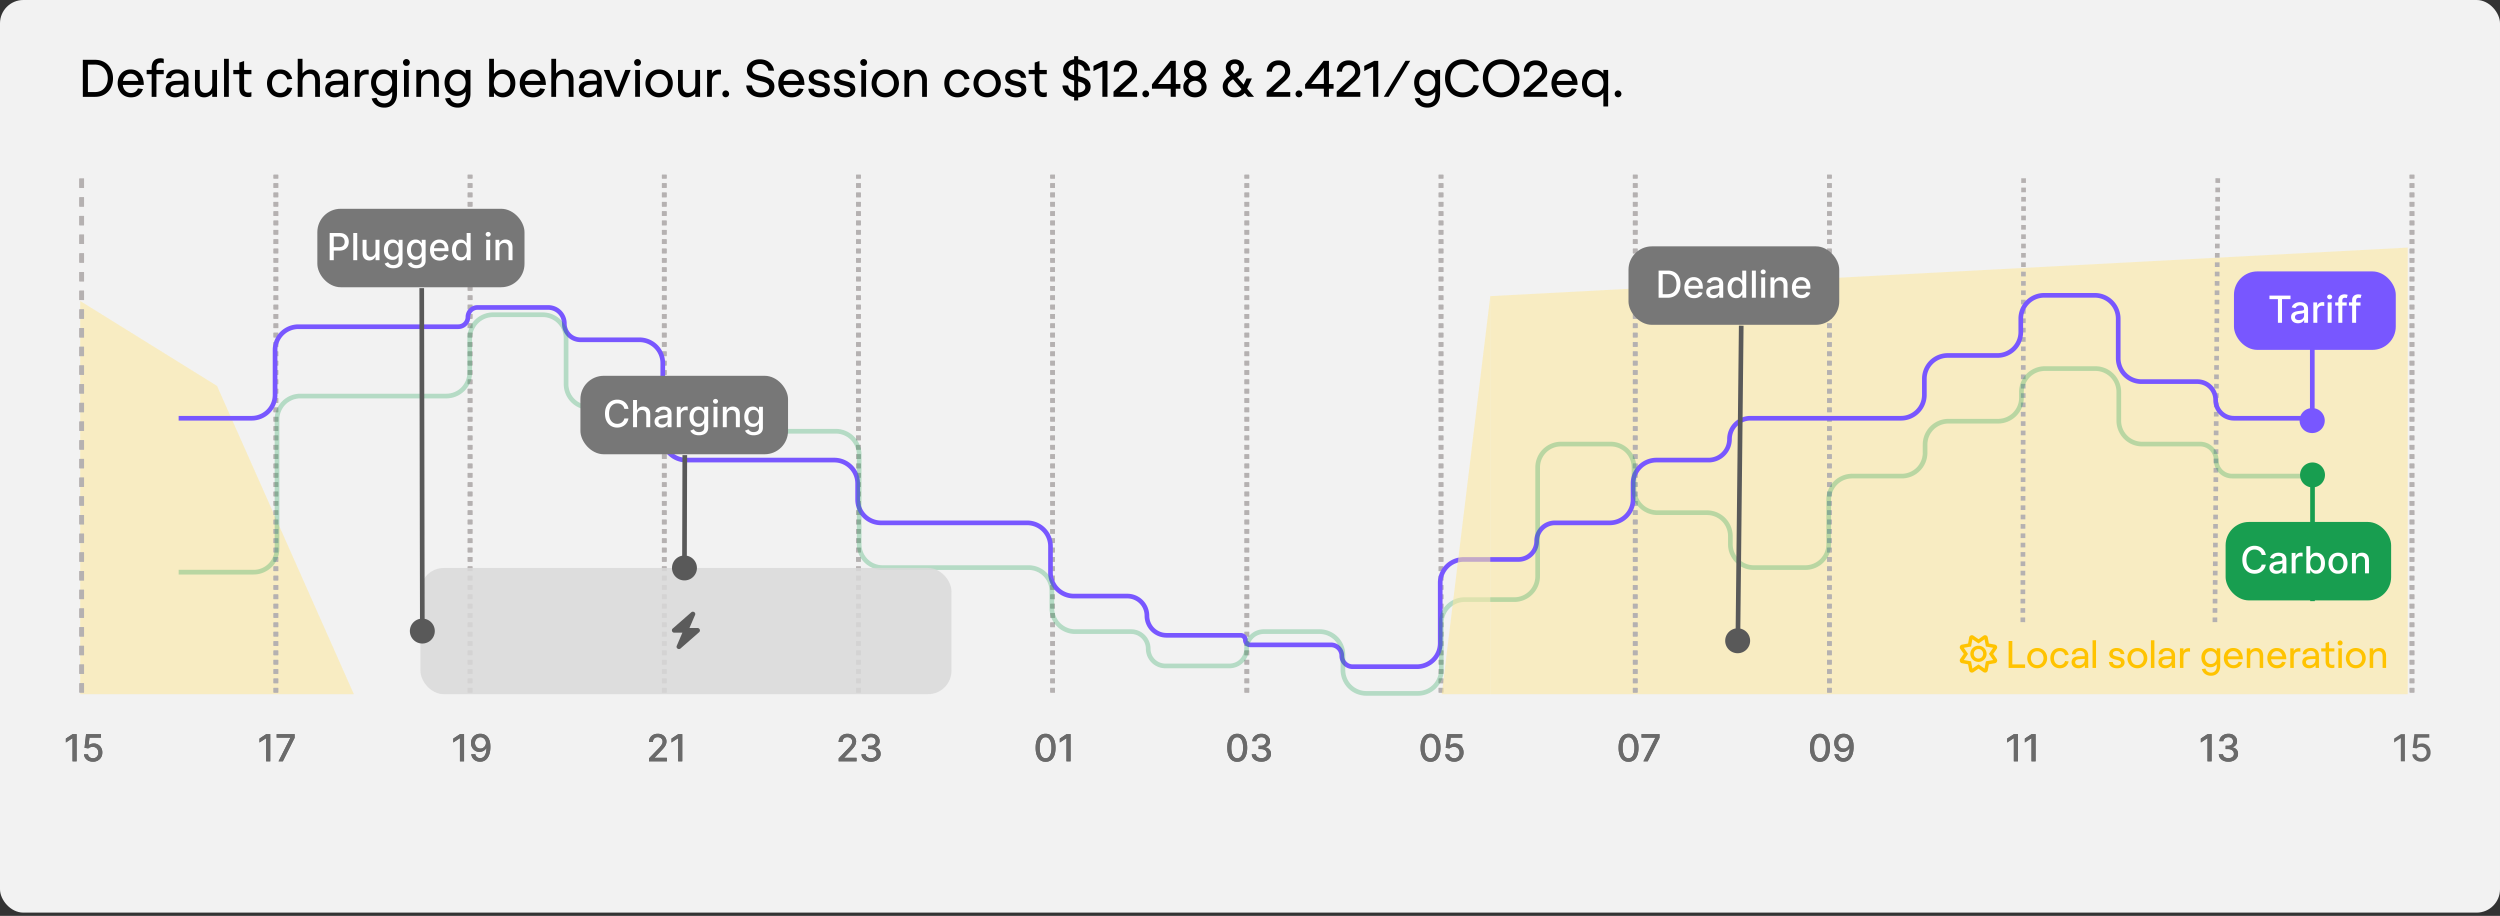 <svg xmlns="http://www.w3.org/2000/svg" width="535" height="196" fill="none"><rect width="100%" height="100%" fill="#333333" stroke="none"/><rect width="535" height="195.301" fill="#F2F2F2" rx="5"/><path fill="#FDE89E" fill-opacity=".56" d="m17.164 64.408 29.282 18.18v65.965H17.164V64.408zm29.282 18.179 29.283 65.966H46.446V82.587zM515.262 52.98l-196.34 10.39v85.184h196.34V52.981z"/><path stroke="#B5B1B1" stroke-dasharray="2 2" d="M17.481 148.21V37.398"/><path stroke="#B5B1B1" stroke-dasharray="1 1" d="M59.038 148.21V37.398m41.557 110.812V37.398m41.557 110.812V37.398m41.557 110.812V37.398m41.556 110.811V37.398m41.558 110.812V37.398m41.556 110.812V37.398m41.558 110.812V37.398m41.557 110.812V37.398m41.393 95.745.164-95.746"/><path fill="#6A6A6A" d="M16.4 157.107v5.818h-.88v-4.937h-.035l-1.392.909v-.841l1.452-.949h.855zm3.494 5.898c-.356 0-.676-.068-.96-.205a1.738 1.738 0 0 1-.676-.568 1.498 1.498 0 0 1-.27-.824h.852c.021.25.132.456.333.617.2.161.441.241.721.241.224 0 .422-.051.594-.153.174-.104.31-.247.41-.429.1-.182.15-.389.15-.622 0-.237-.051-.448-.154-.634a1.134 1.134 0 0 0-.423-.437 1.197 1.197 0 0 0-.613-.162c-.177 0-.354.03-.532.091-.178.06-.322.14-.432.238l-.803-.119.326-2.932h3.199v.753h-2.469l-.184 1.628h.034c.113-.11.264-.202.451-.276.19-.074.392-.111.608-.111a1.786 1.786 0 0 1 1.603.944 2 2 0 0 1 .238 1c.002.377-.083.713-.255 1.008-.17.296-.408.529-.71.699a2.082 2.082 0 0 1-1.038.253zm37.94-5.898v5.818h-.88v-4.937h-.034l-1.392.909v-.841l1.451-.949h.855zm1.77 5.818 2.54-5.022v-.043h-2.937v-.753h3.846v.779l-2.531 5.039h-.918zm39.704-5.818v5.818h-.88v-4.937h-.035l-1.392.909v-.841l1.452-.949h.855zm3.509-.079c.259.001.515.049.767.142.251.092.479.244.681.454.205.21.368.495.489.852.123.357.186.8.188 1.33 0 .509-.052.963-.154 1.361a3.07 3.07 0 0 1-.44 1.003c-.19.272-.42.48-.691.622-.27.142-.575.213-.914.213-.347 0-.655-.068-.924-.205a1.752 1.752 0 0 1-.656-.565 1.867 1.867 0 0 1-.315-.835h.866c.057.25.173.452.347.608.176.153.403.23.682.23.426 0 .758-.186.997-.557.238-.373.359-.894.361-1.562h-.046a1.562 1.562 0 0 1-.369.42 1.688 1.688 0 0 1-1.074.369c-.335 0-.64-.082-.915-.247a1.828 1.828 0 0 1-.656-.679 1.965 1.965 0 0 1-.244-.986c0-.367.083-.7.25-1a1.86 1.86 0 0 1 .704-.71c.303-.176.658-.262 1.066-.258zm.002.738c-.221 0-.421.055-.599.165a1.179 1.179 0 0 0-.418.44 1.246 1.246 0 0 0-.153.614c0 .225.049.43.148.614.1.181.236.326.409.434.174.106.373.159.596.159a1.133 1.133 0 0 0 .844-.363c.108-.116.192-.246.253-.392.061-.146.091-.3.091-.461 0-.214-.051-.412-.154-.596a1.183 1.183 0 0 0-.414-.443 1.085 1.085 0 0 0-.603-.171zm36.072 5.159v-.636l1.969-2.04c.21-.221.383-.416.52-.582a2.21 2.21 0 0 0 .309-.48 1.17 1.17 0 0 0 .103-.483.898.898 0 0 0-.137-.5.895.895 0 0 0-.372-.327 1.177 1.177 0 0 0-.531-.116c-.209 0-.39.042-.546.127a.889.889 0 0 0-.358.361 1.14 1.14 0 0 0-.125.546h-.838c0-.355.082-.664.245-.929.162-.265.386-.471.67-.617.284-.148.607-.221.969-.221.365 0 .687.073.966.218.28.144.499.341.656.591.157.248.236.529.236.841 0 .216-.041.427-.122.634a2.81 2.81 0 0 1-.418.69c-.199.252-.475.558-.83.918l-1.156 1.21v.042h2.619v.753h-3.829zm7.114-5.818v5.818h-.881v-4.937h-.034l-1.392.909v-.841l1.451-.949h.856zm33.468 5.819v-.637l1.969-2.04c.21-.221.383-.415.519-.582a2.18 2.18 0 0 0 .31-.48 1.17 1.17 0 0 0 .102-.483.898.898 0 0 0-.136-.5.895.895 0 0 0-.372-.327 1.19 1.19 0 0 0-.531-.116c-.209 0-.391.042-.546.128a.875.875 0 0 0-.358.36 1.146 1.146 0 0 0-.125.546h-.838c0-.354.082-.664.244-.929.163-.265.387-.471.671-.617.284-.147.607-.221.969-.221.365 0 .687.073.966.219.28.144.499.34.656.59.157.249.236.529.236.841 0 .216-.041.427-.123.634a2.771 2.771 0 0 1-.417.69 11.86 11.86 0 0 1-.83.918l-1.156 1.21v.043h2.619v.753h-3.829zm6.932.079c-.391 0-.739-.067-1.046-.202a1.772 1.772 0 0 1-.724-.559 1.486 1.486 0 0 1-.284-.835h.892a.766.766 0 0 0 .173.448c.106.125.244.222.415.29.17.068.36.102.568.102.229 0 .432-.039.608-.119a.985.985 0 0 0 .417-.332.844.844 0 0 0 .151-.497.89.89 0 0 0-.151-.515.98.98 0 0 0-.434-.352 1.677 1.677 0 0 0-.688-.128h-.491v-.716h.491c.216 0 .406-.039.568-.116a.937.937 0 0 0 .387-.324.867.867 0 0 0 .139-.491.88.88 0 0 0-.122-.469.822.822 0 0 0-.341-.316 1.117 1.117 0 0 0-.517-.113c-.189 0-.367.035-.531.105a.983.983 0 0 0-.398.295.767.767 0 0 0-.165.458h-.849c.009-.315.102-.591.278-.83a1.8 1.8 0 0 1 .705-.559 2.28 2.28 0 0 1 .971-.202c.373 0 .695.073.966.219.273.144.483.336.631.576.15.241.223.504.221.79a1.27 1.27 0 0 1-1 1.287v.045c.387.059.686.213.898.461.214.248.32.556.318.923.002.32-.087.607-.267.861a1.814 1.814 0 0 1-.73.599 2.477 2.477 0 0 1-1.059.216zm37.352.017c-.449-.002-.832-.12-1.151-.355-.318-.235-.561-.577-.73-1.026-.168-.448-.252-.989-.252-1.622 0-.63.084-1.169.252-1.616.171-.447.415-.788.733-1.023.32-.235.703-.352 1.148-.352.445 0 .827.118 1.145.355.318.235.561.576.73 1.023.171.445.256.983.256 1.613 0 .635-.085 1.176-.253 1.625-.169.447-.412.789-.73 1.026-.318.235-.701.352-1.148.352zm0-.758c.394 0 .702-.193.923-.577.224-.385.336-.94.336-1.668 0-.483-.052-.891-.154-1.224-.1-.335-.245-.589-.434-.761a.95.95 0 0 0-.671-.262c-.392 0-.7.193-.923.58-.224.386-.336.942-.338 1.667 0 .485.05.895.15 1.23.103.334.247.587.435.759.187.17.413.256.676.256zm5.346-5.157v5.819h-.881v-4.938h-.034l-1.392.909v-.841l1.452-.949h.855zm35.667 5.915c-.449-.002-.832-.12-1.151-.355-.318-.235-.561-.577-.73-1.026-.168-.448-.253-.989-.253-1.622 0-.63.085-1.169.253-1.616.171-.447.415-.788.733-1.023.32-.235.703-.352 1.148-.352.445 0 .827.118 1.145.355.318.235.561.576.73 1.023.17.445.256.983.256 1.613 0 .635-.085 1.176-.253 1.625-.169.447-.412.789-.73 1.026-.319.235-.701.352-1.148.352zm0-.758c.394 0 .702-.193.923-.577.224-.385.335-.94.335-1.668 0-.483-.051-.891-.153-1.224-.1-.335-.245-.589-.435-.761a.947.947 0 0 0-.67-.262c-.392 0-.7.193-.923.58-.224.386-.337.942-.338 1.667 0 .485.05.895.15 1.23.102.334.247.587.435.759.187.17.413.256.676.256zm5.164.741c-.39 0-.739-.067-1.045-.202a1.775 1.775 0 0 1-.725-.559 1.486 1.486 0 0 1-.284-.835h.892a.766.766 0 0 0 .173.448c.106.125.245.222.415.29.171.068.36.102.568.102.229 0 .432-.039.608-.119a.994.994 0 0 0 .418-.332.85.85 0 0 0 .15-.497.896.896 0 0 0-.15-.515.988.988 0 0 0-.435-.352 1.668 1.668 0 0 0-.687-.128h-.492v-.716h.492c.216 0 .405-.039.568-.116a.934.934 0 0 0 .386-.324.867.867 0 0 0 .139-.491c0-.18-.04-.337-.122-.469a.816.816 0 0 0-.341-.316 1.114 1.114 0 0 0-.517-.113c-.189 0-.366.035-.531.105a.99.99 0 0 0-.398.295.76.76 0 0 0-.164.458h-.85c.01-.315.102-.591.279-.83.178-.238.412-.425.704-.559.292-.135.616-.202.972-.202.373 0 .695.073.966.219.272.144.483.336.63.576.15.241.224.504.222.79.002.326-.089.602-.273.83a1.325 1.325 0 0 1-.727.457v.045c.386.059.685.213.898.461.214.248.32.556.318.923.002.32-.087.607-.267.861a1.821 1.821 0 0 1-.73.599 2.481 2.481 0 0 1-1.06.216zm36.204.017c-.449-.002-.833-.12-1.151-.355-.318-.235-.561-.577-.73-1.026-.168-.448-.253-.989-.253-1.622 0-.63.085-1.169.253-1.616.171-.447.415-.788.733-1.023.32-.235.703-.352 1.148-.352.445 0 .827.118 1.145.355.318.235.561.576.73 1.023.17.445.255.983.255 1.613 0 .635-.084 1.176-.252 1.625-.169.447-.412.789-.73 1.026-.319.235-.701.352-1.148.352zm0-.758c.394 0 .702-.193.923-.577.224-.385.335-.94.335-1.668 0-.483-.051-.891-.153-1.224-.1-.335-.245-.589-.435-.761a.947.947 0 0 0-.67-.262c-.392 0-.7.193-.923.58-.224.386-.337.942-.339 1.667 0 .485.051.895.151 1.23.102.334.247.587.435.759.187.17.413.256.676.256zm5.059.741c-.356 0-.676-.068-.96-.204a1.75 1.75 0 0 1-.677-.569 1.508 1.508 0 0 1-.27-.823h.853c.021.25.131.455.332.616.201.161.441.241.722.241a1.099 1.099 0 0 0 1.003-.582c.1-.182.15-.389.15-.622 0-.237-.051-.448-.153-.634a1.141 1.141 0 0 0-.424-.437 1.195 1.195 0 0 0-.613-.162c-.176 0-.353.03-.531.091a1.22 1.22 0 0 0-.432.239l-.804-.12.326-2.932h3.199v.753h-2.468l-.185 1.628h.034c.114-.11.264-.202.452-.276.189-.073.392-.11.608-.11a1.779 1.779 0 0 1 1.602.943c.161.29.24.623.239 1 .001.377-.084.713-.256 1.008a1.848 1.848 0 0 1-.71.699 2.082 2.082 0 0 1-1.037.253zm37.313.017c-.448-.002-.832-.12-1.15-.355-.318-.235-.562-.577-.73-1.026-.169-.448-.253-.989-.253-1.622 0-.63.084-1.169.253-1.616.17-.447.414-.788.733-1.023.32-.235.702-.352 1.147-.352.445 0 .827.118 1.145.355.318.235.562.576.73 1.023.171.445.256.983.256 1.613 0 .635-.084 1.176-.253 1.625-.168.447-.412.789-.73 1.026-.318.235-.701.352-1.148.352zm0-.758c.394 0 .702-.193.924-.577.223-.385.335-.94.335-1.668 0-.483-.051-.891-.153-1.224-.101-.335-.246-.589-.435-.761a.95.95 0 0 0-.671-.262c-.392 0-.699.193-.923.58-.223.386-.336.942-.338 1.667 0 .485.05.895.151 1.23.102.334.247.587.434.759.188.17.413.256.676.256zm3.179.662 2.539-5.023v-.043h-2.937v-.753h3.847v.779l-2.532 5.04h-.917zm37.787.096c-.449-.002-.833-.12-1.151-.355-.318-.235-.561-.577-.73-1.026-.168-.448-.253-.989-.253-1.622 0-.63.085-1.169.253-1.616.171-.447.415-.788.733-1.023.32-.235.703-.352 1.148-.352.445 0 .827.118 1.145.355.318.235.561.576.73 1.023.17.445.255.983.255 1.613 0 .635-.084 1.176-.252 1.625-.169.447-.412.789-.73 1.026-.319.235-.701.352-1.148.352zm0-.758c.394 0 .702-.193.923-.577.224-.385.335-.94.335-1.668 0-.483-.051-.891-.153-1.224-.1-.335-.245-.589-.435-.761a.947.947 0 0 0-.67-.262c-.392 0-.7.193-.923.58-.224.386-.337.942-.339 1.667 0 .485.051.895.151 1.23.102.334.247.587.435.759.187.17.413.256.676.256zm5.073-5.236c.259.002.515.049.767.142.252.093.479.244.682.454.204.211.367.495.488.853.124.356.186.799.188 1.329 0 .51-.051.963-.153 1.361-.103.396-.249.73-.441 1.003-.189.273-.419.48-.69.622a1.941 1.941 0 0 1-.915.213c-.346 0-.654-.068-.923-.204a1.756 1.756 0 0 1-.656-.566 1.868 1.868 0 0 1-.316-.835h.867c.057.25.172.453.346.608.176.153.404.23.682.23.426 0 .759-.186.997-.557.239-.373.359-.894.361-1.562h-.045a1.638 1.638 0 0 1-.861.693 1.744 1.744 0 0 1-.583.097c-.335 0-.64-.083-.914-.248a1.816 1.816 0 0 1-.657-.679 1.974 1.974 0 0 1-.244-.985c0-.368.083-.701.25-1 .169-.3.403-.536.705-.711a2.041 2.041 0 0 1 1.065-.258zm.003.738c-.222 0-.422.055-.6.165a1.23 1.23 0 0 0-.571 1.054c0 .226.05.43.148.614.1.182.237.327.409.435.174.106.373.159.597.159.166 0 .322-.033.466-.097a1.17 1.17 0 0 0 .378-.267c.107-.116.192-.246.252-.392a1.18 1.18 0 0 0 .091-.46c0-.214-.051-.413-.153-.597a1.201 1.201 0 0 0-.415-.443 1.084 1.084 0 0 0-.602-.171zm37.29-.659v5.819h-.881v-4.938h-.034l-1.392.909v-.841l1.452-.949h.855zm3.781 0v5.819h-.88v-4.938h-.034l-1.392.909v-.841l1.451-.949h.855zm37.662 0v5.819h-.881v-4.938h-.034l-1.392.909v-.841l1.452-.949h.855zm3.599 5.898c-.39 0-.739-.067-1.045-.202a1.775 1.775 0 0 1-.725-.559 1.486 1.486 0 0 1-.284-.835h.892a.766.766 0 0 0 .173.448c.106.125.245.222.415.29.171.068.36.102.568.102.23 0 .432-.039.608-.119a.988.988 0 0 0 .418-.332c.1-.144.151-.31.151-.497a.897.897 0 0 0-.151-.515.983.983 0 0 0-.435-.352 1.668 1.668 0 0 0-.687-.128h-.492v-.716h.492c.216 0 .405-.039.568-.116a.928.928 0 0 0 .386-.324.868.868 0 0 0 .14-.491.872.872 0 0 0-.123-.469.816.816 0 0 0-.341-.316 1.114 1.114 0 0 0-.517-.113c-.189 0-.366.035-.531.105a.99.99 0 0 0-.398.295.76.76 0 0 0-.164.458h-.85c.01-.315.103-.591.279-.83.178-.238.413-.425.704-.559.292-.135.616-.202.972-.202.373 0 .695.073.966.219.272.144.483.336.63.576.15.241.224.504.222.79.002.326-.089.602-.273.83a1.325 1.325 0 0 1-.727.457v.045c.386.059.686.213.898.461.214.248.32.556.318.923.002.32-.087.607-.267.861a1.821 1.821 0 0 1-.73.599 2.481 2.481 0 0 1-1.06.216zm37.769-5.898v5.819h-.881v-4.938h-.034l-1.392.909v-.841l1.452-.949h.855zm3.494 5.898c-.356 0-.676-.068-.96-.204a1.746 1.746 0 0 1-.676-.569 1.492 1.492 0 0 1-.27-.823h.852c.021.25.132.455.333.616.2.161.441.241.721.241.224 0 .422-.051.594-.153.174-.104.31-.247.409-.429.1-.182.151-.389.151-.622 0-.237-.052-.448-.154-.634a1.132 1.132 0 0 0-.423-.437 1.199 1.199 0 0 0-.614-.162c-.176 0-.353.03-.531.091a1.22 1.22 0 0 0-.432.239l-.804-.12.327-2.932h3.199v.753H517.4l-.185 1.628h.034c.114-.11.265-.202.452-.276.189-.073.392-.11.608-.11a1.776 1.776 0 0 1 1.602.943c.161.29.241.623.239 1 .002.377-.083.713-.256 1.008-.17.296-.407.529-.71.699a2.082 2.082 0 0 1-1.037.253z"/><path stroke="#B5B1B1" stroke-dasharray="1 1" d="m473.992 133.14.616-95.745m41.558 110.814V37.398"/><path fill="#7857FF" d="M494.831 87.34a2.667 2.667 0 1 0 0 5.333 2.667 2.667 0 0 0 0-5.334zm-.5-26.436v29.102h1V60.904h-1z"/><path stroke="#B5B1B1" stroke-dasharray="2 2" d="M17.481 148.21V37.398"/><path stroke="#B5B1B1" stroke-dasharray="1 1" d="M59.038 148.21V37.398m41.557 110.812V37.398m41.557 110.812V37.398m41.557 110.812V37.398m41.556 110.811V37.398m41.558 110.812V37.398m41.556 110.812V37.398m41.558 110.812V37.398m41.557 110.812V37.398"/><path fill="#6A6A6A" d="M16.4 157.107v5.818h-.88v-4.937h-.035l-1.392.909v-.841l1.452-.949h.855zm3.494 5.898c-.356 0-.676-.068-.96-.205a1.738 1.738 0 0 1-.676-.568 1.498 1.498 0 0 1-.27-.824h.852c.021.25.132.456.333.617.2.161.441.241.721.241.224 0 .422-.051.594-.153.174-.104.31-.247.41-.429.1-.182.15-.389.15-.622 0-.237-.051-.448-.154-.634a1.134 1.134 0 0 0-.423-.437 1.197 1.197 0 0 0-.613-.162c-.177 0-.354.03-.532.091-.178.06-.322.14-.432.238l-.803-.119.326-2.932h3.199v.753h-2.469l-.184 1.628h.034c.113-.11.264-.202.451-.276.19-.074.392-.111.608-.111a1.786 1.786 0 0 1 1.603.944 2 2 0 0 1 .238 1c.002.377-.083.713-.255 1.008-.17.296-.408.529-.71.699a2.082 2.082 0 0 1-1.038.253zm37.94-5.898v5.818h-.88v-4.937h-.034l-1.392.909v-.841l1.451-.949h.855zm1.77 5.818 2.54-5.022v-.043h-2.937v-.753h3.846v.779l-2.531 5.039h-.918zm39.704-5.818v5.818h-.88v-4.937h-.035l-1.392.909v-.841l1.452-.949h.855zm3.509-.079c.259.001.515.049.767.142.251.092.479.244.681.454.205.21.368.495.489.852.123.357.186.8.188 1.33 0 .509-.052.963-.154 1.361a3.07 3.07 0 0 1-.44 1.003c-.19.272-.42.48-.691.622-.27.142-.575.213-.914.213-.347 0-.655-.068-.924-.205a1.752 1.752 0 0 1-.656-.565 1.867 1.867 0 0 1-.315-.835h.866c.057.25.173.452.347.608.176.153.403.23.682.23.426 0 .758-.186.997-.557.238-.373.359-.894.361-1.562h-.046a1.562 1.562 0 0 1-.369.42 1.688 1.688 0 0 1-1.074.369c-.335 0-.64-.082-.915-.247a1.828 1.828 0 0 1-.656-.679 1.965 1.965 0 0 1-.244-.986c0-.367.083-.7.25-1a1.86 1.86 0 0 1 .704-.71c.303-.176.658-.262 1.066-.258zm.002.738c-.221 0-.421.055-.599.165a1.179 1.179 0 0 0-.418.44 1.246 1.246 0 0 0-.153.614c0 .225.049.43.148.614.1.181.236.326.409.434.174.106.373.159.596.159a1.133 1.133 0 0 0 .844-.363c.108-.116.192-.246.253-.392.061-.146.091-.3.091-.461 0-.214-.051-.412-.154-.596a1.183 1.183 0 0 0-.414-.443 1.085 1.085 0 0 0-.603-.171zm36.072 5.159v-.636l1.969-2.04c.21-.221.383-.416.52-.582a2.21 2.21 0 0 0 .309-.48 1.17 1.17 0 0 0 .103-.483.898.898 0 0 0-.137-.5.895.895 0 0 0-.372-.327 1.177 1.177 0 0 0-.531-.116c-.209 0-.39.042-.546.127a.889.889 0 0 0-.358.361 1.14 1.14 0 0 0-.125.546h-.838c0-.355.082-.664.245-.929.162-.265.386-.471.67-.617.284-.148.607-.221.969-.221.365 0 .687.073.966.218.28.144.499.341.656.591.157.248.236.529.236.841 0 .216-.041.427-.122.634a2.81 2.81 0 0 1-.418.69c-.199.252-.475.558-.83.918l-1.156 1.21v.042h2.619v.753h-3.829zm7.114-5.818v5.818h-.881v-4.937h-.034l-1.392.909v-.841l1.451-.949h.856zm33.468 5.819v-.637l1.969-2.04c.21-.221.383-.415.519-.582a2.18 2.18 0 0 0 .31-.48 1.17 1.17 0 0 0 .102-.483.898.898 0 0 0-.136-.5.895.895 0 0 0-.372-.327 1.19 1.19 0 0 0-.531-.116c-.209 0-.391.042-.546.128a.875.875 0 0 0-.358.36 1.146 1.146 0 0 0-.125.546h-.838c0-.354.082-.664.244-.929.163-.265.387-.471.671-.617.284-.147.607-.221.969-.221.365 0 .687.073.966.219.28.144.499.34.656.59.157.249.236.529.236.841 0 .216-.041.427-.123.634a2.771 2.771 0 0 1-.417.69 11.86 11.86 0 0 1-.83.918l-1.156 1.21v.043h2.619v.753h-3.829zm6.932.079c-.391 0-.739-.067-1.046-.202a1.772 1.772 0 0 1-.724-.559 1.486 1.486 0 0 1-.284-.835h.892a.766.766 0 0 0 .173.448c.106.125.244.222.415.29.17.068.36.102.568.102.229 0 .432-.039.608-.119a.985.985 0 0 0 .417-.332.844.844 0 0 0 .151-.497.89.89 0 0 0-.151-.515.98.98 0 0 0-.434-.352 1.677 1.677 0 0 0-.688-.128h-.491v-.716h.491c.216 0 .406-.039.568-.116a.937.937 0 0 0 .387-.324.867.867 0 0 0 .139-.491.88.88 0 0 0-.122-.469.822.822 0 0 0-.341-.316 1.117 1.117 0 0 0-.517-.113c-.189 0-.367.035-.531.105a.983.983 0 0 0-.398.295.767.767 0 0 0-.165.458h-.849c.009-.315.102-.591.278-.83a1.8 1.8 0 0 1 .705-.559 2.28 2.28 0 0 1 .971-.202c.373 0 .695.073.966.219.273.144.483.336.631.576.15.241.223.504.221.79a1.27 1.27 0 0 1-1 1.287v.045c.387.059.686.213.898.461.214.248.32.556.318.923.002.32-.087.607-.267.861a1.814 1.814 0 0 1-.73.599 2.477 2.477 0 0 1-1.059.216zm37.352.017c-.449-.002-.832-.12-1.151-.355-.318-.235-.561-.577-.73-1.026-.168-.448-.252-.989-.252-1.622 0-.63.084-1.169.252-1.616.171-.447.415-.788.733-1.023.32-.235.703-.352 1.148-.352.445 0 .827.118 1.145.355.318.235.561.576.73 1.023.171.445.256.983.256 1.613 0 .635-.085 1.176-.253 1.625-.169.447-.412.789-.73 1.026-.318.235-.701.352-1.148.352zm0-.758c.394 0 .702-.193.923-.577.224-.385.336-.94.336-1.668 0-.483-.052-.891-.154-1.224-.1-.335-.245-.589-.434-.761a.95.95 0 0 0-.671-.262c-.392 0-.7.193-.923.58-.224.386-.336.942-.338 1.667 0 .485.05.895.15 1.23.103.334.247.587.435.759.187.17.413.256.676.256zm5.346-5.157v5.819h-.881v-4.938h-.034l-1.392.909v-.841l1.452-.949h.855zm35.667 5.915c-.449-.002-.832-.12-1.151-.355-.318-.235-.561-.577-.73-1.026-.168-.448-.253-.989-.253-1.622 0-.63.085-1.169.253-1.616.171-.447.415-.788.733-1.023.32-.235.703-.352 1.148-.352.445 0 .827.118 1.145.355.318.235.561.576.73 1.023.17.445.256.983.256 1.613 0 .635-.085 1.176-.253 1.625-.169.447-.412.789-.73 1.026-.319.235-.701.352-1.148.352zm0-.758c.394 0 .702-.193.923-.577.224-.385.335-.94.335-1.668 0-.483-.051-.891-.153-1.224-.1-.335-.245-.589-.435-.761a.947.947 0 0 0-.67-.262c-.392 0-.7.193-.923.58-.224.386-.337.942-.338 1.667 0 .485.05.895.15 1.23.102.334.247.587.435.759.187.17.413.256.676.256zm5.164.741c-.39 0-.739-.067-1.045-.202a1.775 1.775 0 0 1-.725-.559 1.486 1.486 0 0 1-.284-.835h.892a.766.766 0 0 0 .173.448c.106.125.245.222.415.29.171.068.36.102.568.102.229 0 .432-.039.608-.119a.994.994 0 0 0 .418-.332.85.85 0 0 0 .15-.497.896.896 0 0 0-.15-.515.988.988 0 0 0-.435-.352 1.668 1.668 0 0 0-.687-.128h-.492v-.716h.492c.216 0 .405-.039.568-.116a.934.934 0 0 0 .386-.324.867.867 0 0 0 .139-.491c0-.18-.04-.337-.122-.469a.816.816 0 0 0-.341-.316 1.114 1.114 0 0 0-.517-.113c-.189 0-.366.035-.531.105a.99.99 0 0 0-.398.295.76.76 0 0 0-.164.458h-.85c.01-.315.102-.591.279-.83.178-.238.412-.425.704-.559.292-.135.616-.202.972-.202.373 0 .695.073.966.219.272.144.483.336.63.576.15.241.224.504.222.79.002.326-.089.602-.273.83a1.325 1.325 0 0 1-.727.457v.045c.386.059.685.213.898.461.214.248.32.556.318.923.002.32-.087.607-.267.861a1.821 1.821 0 0 1-.73.599 2.481 2.481 0 0 1-1.06.216zm36.204.017c-.449-.002-.833-.12-1.151-.355-.318-.235-.561-.577-.73-1.026-.168-.448-.253-.989-.253-1.622 0-.63.085-1.169.253-1.616.171-.447.415-.788.733-1.023.32-.235.703-.352 1.148-.352.445 0 .827.118 1.145.355.318.235.561.576.73 1.023.17.445.255.983.255 1.613 0 .635-.084 1.176-.252 1.625-.169.447-.412.789-.73 1.026-.319.235-.701.352-1.148.352zm0-.758c.394 0 .702-.193.923-.577.224-.385.335-.94.335-1.668 0-.483-.051-.891-.153-1.224-.1-.335-.245-.589-.435-.761a.947.947 0 0 0-.67-.262c-.392 0-.7.193-.923.58-.224.386-.337.942-.339 1.667 0 .485.051.895.151 1.23.102.334.247.587.435.759.187.17.413.256.676.256zm5.059.741c-.356 0-.676-.068-.96-.204a1.75 1.75 0 0 1-.677-.569 1.508 1.508 0 0 1-.27-.823h.853c.021.25.131.455.332.616.201.161.441.241.722.241a1.099 1.099 0 0 0 1.003-.582c.1-.182.15-.389.15-.622 0-.237-.051-.448-.153-.634a1.141 1.141 0 0 0-.424-.437 1.195 1.195 0 0 0-.613-.162c-.176 0-.353.03-.531.091a1.22 1.22 0 0 0-.432.239l-.804-.12.326-2.932h3.199v.753h-2.468l-.185 1.628h.034c.114-.11.264-.202.452-.276.189-.073.392-.11.608-.11a1.779 1.779 0 0 1 1.602.943c.161.29.24.623.239 1 .001.377-.084.713-.256 1.008a1.848 1.848 0 0 1-.71.699 2.082 2.082 0 0 1-1.037.253zm37.313.017c-.448-.002-.832-.12-1.15-.355-.318-.235-.562-.577-.73-1.026-.169-.448-.253-.989-.253-1.622 0-.63.084-1.169.253-1.616.17-.447.414-.788.733-1.023.32-.235.702-.352 1.147-.352.445 0 .827.118 1.145.355.318.235.562.576.73 1.023.171.445.256.983.256 1.613 0 .635-.084 1.176-.253 1.625-.168.447-.412.789-.73 1.026-.318.235-.701.352-1.148.352zm0-.758c.394 0 .702-.193.924-.577.223-.385.335-.94.335-1.668 0-.483-.051-.891-.153-1.224-.101-.335-.246-.589-.435-.761a.95.95 0 0 0-.671-.262c-.392 0-.699.193-.923.58-.223.386-.336.942-.338 1.667 0 .485.05.895.151 1.23.102.334.247.587.434.759.188.17.413.256.676.256zm3.179.662 2.539-5.023v-.043h-2.937v-.753h3.847v.779l-2.532 5.04h-.917zm37.787.096c-.449-.002-.833-.12-1.151-.355-.318-.235-.561-.577-.73-1.026-.168-.448-.253-.989-.253-1.622 0-.63.085-1.169.253-1.616.171-.447.415-.788.733-1.023.32-.235.703-.352 1.148-.352.445 0 .827.118 1.145.355.318.235.561.576.73 1.023.17.445.255.983.255 1.613 0 .635-.084 1.176-.252 1.625-.169.447-.412.789-.73 1.026-.319.235-.701.352-1.148.352zm0-.758c.394 0 .702-.193.923-.577.224-.385.335-.94.335-1.668 0-.483-.051-.891-.153-1.224-.1-.335-.245-.589-.435-.761a.947.947 0 0 0-.67-.262c-.392 0-.7.193-.923.58-.224.386-.337.942-.339 1.667 0 .485.051.895.151 1.23.102.334.247.587.435.759.187.17.413.256.676.256zm5.073-5.236c.259.002.515.049.767.142.252.093.479.244.682.454.204.211.367.495.488.853.124.356.186.799.188 1.329 0 .51-.051.963-.153 1.361-.103.396-.249.73-.441 1.003-.189.273-.419.48-.69.622a1.941 1.941 0 0 1-.915.213c-.346 0-.654-.068-.923-.204a1.756 1.756 0 0 1-.656-.566 1.868 1.868 0 0 1-.316-.835h.867c.057.25.172.453.346.608.176.153.404.23.682.23.426 0 .759-.186.997-.557.239-.373.359-.894.361-1.562h-.045a1.638 1.638 0 0 1-.861.693 1.744 1.744 0 0 1-.583.097c-.335 0-.64-.083-.914-.248a1.816 1.816 0 0 1-.657-.679 1.974 1.974 0 0 1-.244-.985c0-.368.083-.701.25-1 .169-.3.403-.536.705-.711a2.041 2.041 0 0 1 1.065-.258zm.003.738c-.222 0-.422.055-.6.165a1.23 1.23 0 0 0-.571 1.054c0 .226.05.43.148.614.1.182.237.327.409.435.174.106.373.159.597.159.166 0 .322-.033.466-.097a1.17 1.17 0 0 0 .378-.267c.107-.116.192-.246.252-.392a1.18 1.18 0 0 0 .091-.46c0-.214-.051-.413-.153-.597a1.201 1.201 0 0 0-.415-.443 1.084 1.084 0 0 0-.602-.171zm37.29-.659v5.819h-.881v-4.938h-.034l-1.392.909v-.841l1.452-.949h.855zm3.781 0v5.819h-.88v-4.938h-.034l-1.392.909v-.841l1.451-.949h.855zm37.662 0v5.819h-.881v-4.938h-.034l-1.392.909v-.841l1.452-.949h.855zm3.599 5.898c-.39 0-.739-.067-1.045-.202a1.775 1.775 0 0 1-.725-.559 1.486 1.486 0 0 1-.284-.835h.892a.766.766 0 0 0 .173.448c.106.125.245.222.415.29.171.068.36.102.568.102.23 0 .432-.039.608-.119a.988.988 0 0 0 .418-.332c.1-.144.151-.31.151-.497a.897.897 0 0 0-.151-.515.983.983 0 0 0-.435-.352 1.668 1.668 0 0 0-.687-.128h-.492v-.716h.492c.216 0 .405-.039.568-.116a.928.928 0 0 0 .386-.324.868.868 0 0 0 .14-.491.872.872 0 0 0-.123-.469.816.816 0 0 0-.341-.316 1.114 1.114 0 0 0-.517-.113c-.189 0-.366.035-.531.105a.99.99 0 0 0-.398.295.76.76 0 0 0-.164.458h-.85c.01-.315.103-.591.279-.83.178-.238.413-.425.704-.559.292-.135.616-.202.972-.202.373 0 .695.073.966.219.272.144.483.336.63.576.15.241.224.504.222.79.002.326-.089.602-.273.83a1.325 1.325 0 0 1-.727.457v.045c.386.059.686.213.898.461.214.248.32.556.318.923.002.32-.087.607-.267.861a1.821 1.821 0 0 1-.73.599 2.481 2.481 0 0 1-1.06.216z"/><path stroke="#B5B1B1" stroke-dasharray="1 1" d="M516.166 148.209V37.398"/><rect width="34.63" height="16.79" x="478.066" y="58.083" fill="#7857FF" rx="5"/><path fill="#fff" d="M485.663 64.02v-.755h4.503v.755h-1.815v5.063h-.875V64.02h-1.813zm6.106 5.16c-.277 0-.527-.052-.75-.154a1.255 1.255 0 0 1-.531-.452 1.294 1.294 0 0 1-.194-.724c0-.246.048-.45.143-.608.094-.16.222-.285.383-.378.161-.093.341-.163.54-.21.199-.048.401-.084.608-.108l.636-.074a.935.935 0 0 0 .355-.1c.074-.045.111-.119.111-.221v-.02c0-.248-.07-.44-.21-.577-.138-.136-.345-.204-.62-.204-.286 0-.511.063-.676.19a1.021 1.021 0 0 0-.338.418l-.798-.182c.095-.265.233-.48.415-.642a1.68 1.68 0 0 1 .633-.358 2.47 2.47 0 0 1 1.307-.051c.197.04.381.113.551.221.173.108.314.263.424.463.109.2.164.458.164.776v2.898h-.829v-.597h-.034c-.055.11-.138.218-.247.324a1.31 1.31 0 0 1-.424.264 1.64 1.64 0 0 1-.619.105zm.185-.683c.234 0 .435-.046.602-.139a.976.976 0 0 0 .383-.363.944.944 0 0 0 .134-.486v-.563a.44.44 0 0 1-.176.086 2.746 2.746 0 0 1-.293.065l-.321.048-.261.034a2.1 2.1 0 0 0-.452.105.782.782 0 0 0-.324.213.535.535 0 0 0-.119.364c0 .21.077.37.233.477.155.107.353.16.594.16zm3.1.586v-4.364h.821v.693h.045c.08-.235.22-.42.421-.554a1.2 1.2 0 0 1 .687-.204 3.639 3.639 0 0 1 .361.02v.812a1.527 1.527 0 0 0-.182-.031 1.725 1.725 0 0 0-.261-.02c-.201 0-.38.043-.537.128a.954.954 0 0 0-.506.855v2.665h-.849zm3.07 0v-4.364h.849v4.364h-.849zm.429-5.037a.54.54 0 0 1-.381-.148.48.48 0 0 1-.156-.358c0-.14.052-.26.156-.358.106-.1.233-.15.381-.15s.274.05.378.15a.47.47 0 0 1 .159.358.477.477 0 0 1-.159.358.53.53 0 0 1-.378.148zm3.64.673v.682h-2.466v-.682h2.466zm-1.79 4.364v-4.87c0-.272.06-.499.179-.678.119-.182.278-.318.475-.407.197-.09.411-.136.642-.136.17 0 .316.014.437.043.121.026.211.05.27.073l-.199.688a4.67 4.67 0 0 0-.153-.04.885.885 0 0 0-.228-.026c-.206 0-.354.052-.443.154-.087.102-.13.25-.13.443v4.756h-.85zm4.743-4.364v.682h-2.466v-.682h2.466zm-1.79 4.364v-4.87c0-.272.06-.499.179-.678.12-.182.278-.318.475-.407.197-.09.411-.136.642-.136.17 0 .316.014.437.043.121.026.211.05.27.073l-.199.688a4.67 4.67 0 0 0-.153-.04.877.877 0 0 0-.227-.026c-.207 0-.355.052-.444.154-.087.102-.13.25-.13.443v4.756h-.85z"/><path stroke="#7857FF" d="M38.23 89.504h15.635a5 5 0 0 0 5-5v-9.588a5 5 0 0 1 5-5h34.211a2.06 2.06 0 0 0 2.059-2.059 2.06 2.06 0 0 1 2.059-2.06h15.118a3.458 3.458 0 0 1 3.458 3.46 3.459 3.459 0 0 0 3.459 3.458h12.606a5 5 0 0 1 5 5v15.744a5 5 0 0 0 5 5h31.7a5 5 0 0 1 5 5v3.432a5 5 0 0 0 5 5h31.271a5 5 0 0 1 5 5v5.67a5 5 0 0 0 5 5h11.438a4.197 4.197 0 0 1 4.197 4.197 4.198 4.198 0 0 0 4.197 4.198h15.847a1.02 1.02 0 0 1 1.021 1.02 1.02 1.02 0 0 0 1.021 1.021h17.277a2.337 2.337 0 0 1 2.337 2.337 2.338 2.338 0 0 0 2.338 2.338h13.727a5 5 0 0 0 5-5v-12.946a5 5 0 0 1 5-5h11.718a3.918 3.918 0 0 0 3.917-3.918 3.917 3.917 0 0 1 3.918-3.917h11.718a5 5 0 0 0 5-5v-3.432a5 5 0 0 1 5-5h11.158a4.477 4.477 0 0 0 4.477-4.477 4.477 4.477 0 0 1 4.477-4.478h32.223a5 5 0 0 0 5-5v-3.431a5 5 0 0 1 5-5h10.635a5 5 0 0 0 5-5V68.2a5 5 0 0 1 5-5h10.85a5 5 0 0 1 5 5v8.468a5 5 0 0 0 5 5h11.933a3.918 3.918 0 0 1 3.917 3.918 3.918 3.918 0 0 0 3.918 3.917h17.148"/><path stroke="#189E50" stroke-opacity=".28" d="M38.23 122.443h16.05a5 5 0 0 0 5-5v-27.69a5 5 0 0 1 5-5h31.24a5 5 0 0 0 4.999-5v-7.397a5 5 0 0 1 5-5h10.62a5 5 0 0 1 5 5V82.2a5 5 0 0 0 5 5h13.507a2.544 2.544 0 0 1 2.543 2.543 2.544 2.544 0 0 0 2.544 2.544h34.126a5 5 0 0 1 5 5v19.176a5 5 0 0 0 5 5h31.24a5 5 0 0 1 5 5v3.705a5 5 0 0 0 5 5h11.949a3.67 3.67 0 0 1 3.671 3.671 3.67 3.67 0 0 0 3.671 3.671h13.708a3.67 3.67 0 0 0 3.671-3.671 3.672 3.672 0 0 1 3.671-3.671h11.949a5 5 0 0 1 5 5v3.216a5 5 0 0 0 5 5h11.05a5 5 0 0 0 5-5v-10.068a5 5 0 0 1 5-5h10.62a5 5 0 0 0 5-5v-23.285a5 5 0 0 1 5-5h10.62a5 5 0 0 1 5 5v4.685a5 5 0 0 0 5 5h10.62a5 5 0 0 1 5 5v1.747a5 5 0 0 0 5 5h11.05a5 5 0 0 0 5-5v-9.579a5 5 0 0 1 5-5h10.62a5 5 0 0 0 5-5v-1.747a5 5 0 0 1 5-5h10.62a5 5 0 0 0 5-5V83.88a5 5 0 0 1 5-5h10.835a5 5 0 0 1 5 5v6.152a5 5 0 0 0 5 5h12.408a3.426 3.426 0 0 1 3.427 3.427 3.426 3.426 0 0 0 3.426 3.426h17.194"/><path fill="#189E50" d="M494.879 104.304a2.667 2.667 0 1 0 0-5.334 2.667 2.667 0 0 0 0 5.334zm.5 24.343v-27.01h-1v27.01h1z"/><rect width="35.422" height="16.79" x="476.279" y="111.698" fill="#189E50" rx="5"/><path fill="#fff" d="M484.882 118.771h-.887a1.353 1.353 0 0 0-.531-.866 1.466 1.466 0 0 0-.452-.227 1.763 1.763 0 0 0-.525-.077 1.64 1.64 0 0 0-.901.253 1.73 1.73 0 0 0-.625.741c-.151.326-.227.724-.227 1.193 0 .474.076.874.227 1.199.154.326.363.572.628.739.265.167.563.25.895.25.184 0 .358-.025.523-.074a1.51 1.51 0 0 0 .451-.224 1.38 1.38 0 0 0 .537-.855l.887.002c-.048.286-.14.55-.276.79a2.165 2.165 0 0 1-.52.619c-.21.173-.451.306-.721.401a2.666 2.666 0 0 1-.887.142c-.504 0-.952-.119-1.346-.358a2.499 2.499 0 0 1-.932-1.031c-.226-.447-.338-.98-.338-1.6 0-.621.113-1.154.341-1.599.227-.447.538-.79.931-1.028a2.523 2.523 0 0 1 1.344-.361c.309 0 .597.044.864.133.269.087.51.216.724.387.214.168.391.375.532.619.14.242.234.52.284.832zm2.252 4.023c-.277 0-.527-.051-.75-.153a1.255 1.255 0 0 1-.531-.452 1.293 1.293 0 0 1-.194-.724c0-.247.048-.449.142-.608.095-.159.223-.285.384-.378.161-.093.341-.163.54-.21.199-.048.401-.084.608-.108l.636-.074a.926.926 0 0 0 .355-.1c.074-.045.111-.119.111-.221v-.02c0-.248-.07-.44-.21-.577-.139-.136-.345-.204-.62-.204-.286 0-.511.063-.676.19a1.018 1.018 0 0 0-.338.418l-.798-.182c.095-.265.233-.479.415-.642.183-.165.395-.284.633-.358a2.47 2.47 0 0 1 1.307-.051 1.6 1.6 0 0 1 .551.221c.172.108.314.262.423.463.11.199.165.458.165.776v2.898h-.829v-.597h-.034c-.055.11-.138.218-.248.324a1.306 1.306 0 0 1-.423.264c-.172.07-.379.105-.619.105zm.184-.682c.235 0 .436-.046.603-.139a.976.976 0 0 0 .383-.364.94.94 0 0 0 .134-.485v-.563a.445.445 0 0 1-.176.085 2.696 2.696 0 0 1-.293.066l-.321.048-.261.034a2.125 2.125 0 0 0-.452.105.775.775 0 0 0-.324.213.53.53 0 0 0-.119.364c0 .21.077.369.233.477.155.106.353.159.593.159zm3.101.586v-4.364h.821v.693h.045c.08-.235.22-.419.42-.554.203-.136.432-.204.688-.204a3.3 3.3 0 0 1 .361.019v.813a1.372 1.372 0 0 0-.182-.031 1.639 1.639 0 0 0-.261-.02c-.201 0-.38.042-.537.128a.941.941 0 0 0-.506.855v2.665h-.849zm3.138 0v-5.819h.849v2.162h.052c.049-.091.12-.196.213-.315s.221-.224.386-.313c.165-.09.383-.136.653-.136.353 0 .667.089.944.267.276.178.493.435.65.77.159.335.239.739.239 1.21 0 .472-.079.876-.236 1.213a1.834 1.834 0 0 1-.648.776c-.274.18-.588.27-.94.27-.265 0-.482-.045-.651-.134a1.245 1.245 0 0 1-.392-.312 2.506 2.506 0 0 1-.218-.318h-.071v.679h-.83zm.832-2.182c0 .307.045.575.134.807.089.231.218.411.386.542a.99.99 0 0 0 .62.193.998.998 0 0 0 .636-.201c.17-.137.299-.321.386-.554.089-.233.134-.496.134-.787 0-.288-.044-.547-.131-.776a1.184 1.184 0 0 0-.386-.542 1.01 1.01 0 0 0-.639-.199c-.247 0-.455.063-.625.19a1.167 1.167 0 0 0-.384.531 2.225 2.225 0 0 0-.131.796zm5.946 2.27a2 2 0 0 1-1.071-.282 1.884 1.884 0 0 1-.71-.787c-.169-.337-.253-.731-.253-1.181 0-.453.084-.849.253-1.188.168-.339.405-.602.71-.79a2.008 2.008 0 0 1 1.071-.281c.409 0 .766.094 1.071.281.305.188.541.451.71.79.169.339.253.735.253 1.188 0 .45-.084.844-.253 1.181a1.89 1.89 0 0 1-.71.787 2 2 0 0 1-1.071.282zm.003-.713c.265 0 .484-.071.659-.211.174-.14.303-.326.386-.559.085-.233.128-.49.128-.77a2.22 2.22 0 0 0-.128-.767 1.25 1.25 0 0 0-.386-.566 1.01 1.01 0 0 0-.659-.213c-.267 0-.489.071-.665.213a1.27 1.27 0 0 0-.389.566 2.244 2.244 0 0 0-.125.767c0 .28.041.537.125.77.085.233.215.419.389.559.176.14.398.211.665.211zm3.828-1.966v2.591h-.849v-4.364h.815v.71h.054c.101-.231.258-.417.472-.557.216-.14.488-.21.815-.21.298 0 .558.063.782.188.223.123.396.306.519.551.123.244.185.546.185.906v2.776h-.849v-2.674c0-.316-.083-.563-.248-.741-.164-.18-.391-.27-.679-.27-.196 0-.372.043-.525.128a.914.914 0 0 0-.361.375 1.24 1.24 0 0 0-.131.591z"/><path fill="#FDE89E" fill-opacity=".56" d="m318.922 63.369-10.388 85.184h10.388V63.369z"/><rect width="113.639" height="27.01" x="89.974" y="121.544" fill="#D9D9D9" fill-opacity=".85" rx="5"/><path fill="#5B5B5B" d="M147.544 134.393h1.75a.49.49 0 0 1 .453.328.504.504 0 0 1-.125.563l-4 3.5a.516.516 0 0 1-.625.015.484.484 0 0 1-.172-.593l1.203-2.813h-1.75a.476.476 0 0 1-.453-.312.503.503 0 0 1 .125-.563l4-3.5a.517.517 0 0 1 .625-.016.485.485 0 0 1 .172.594l-1.203 2.797z"/><path fill="#595959" d="M371.931 134.46a2.667 2.667 0 1 0-.057 5.333 2.667 2.667 0 0 0 .057-5.333zm.192-64.766-.72 67.427 1 .011.72-67.427-1-.011z"/><rect width="45.1" height="16.79" x="348.497" y="52.721" fill="#777" rx="5"/><path fill="#fff" d="M356.823 63.721h-1.883v-5.818h1.943c.57 0 1.06.117 1.469.35.409.23.722.563.94.997.22.431.33.95.33 1.554 0 .606-.111 1.127-.333 1.562a2.33 2.33 0 0 1-.954 1.006c-.417.233-.921.35-1.512.35zm-1.005-.767h.957c.443 0 .812-.083 1.105-.25.294-.168.513-.412.659-.73.146-.32.219-.71.219-1.17 0-.457-.073-.844-.219-1.162a1.546 1.546 0 0 0-.645-.725c-.286-.164-.641-.247-1.065-.247h-1.011v4.284zm6.708.855c-.43 0-.8-.091-1.111-.275a1.87 1.87 0 0 1-.716-.781c-.167-.338-.25-.733-.25-1.185 0-.447.083-.841.25-1.182a1.95 1.95 0 0 1 .705-.798 1.947 1.947 0 0 1 1.062-.287c.246 0 .485.04.716.122.231.081.439.21.622.383.184.175.329.401.435.68.106.276.159.612.159 1.008v.301h-3.469v-.636h2.637c0-.224-.046-.422-.137-.594a1.036 1.036 0 0 0-.957-.562c-.239 0-.447.058-.625.176a1.178 1.178 0 0 0-.409.454 1.308 1.308 0 0 0-.142.605v.498c0 .291.051.54.153.744.104.204.249.36.435.469.185.106.402.159.65.159.161 0 .308-.023.441-.069a.907.907 0 0 0 .565-.554l.804.145a1.45 1.45 0 0 1-.347.623 1.673 1.673 0 0 1-.622.411 2.326 2.326 0 0 1-.849.145zm4.084.009c-.276 0-.526-.051-.75-.154a1.268 1.268 0 0 1-.531-.451 1.294 1.294 0 0 1-.193-.725c0-.246.047-.449.142-.608.095-.159.222-.285.383-.377.161-.093.341-.163.54-.21.199-.048.402-.084.608-.109l.637-.073a.94.94 0 0 0 .355-.1c.074-.045.11-.12.11-.222v-.02c0-.247-.07-.44-.21-.576-.138-.136-.344-.205-.619-.205-.286 0-.511.064-.676.19a1.013 1.013 0 0 0-.338.418l-.799-.181c.095-.266.233-.48.415-.643.184-.164.395-.284.634-.358a2.49 2.49 0 0 1 .753-.113c.174 0 .358.02.554.062.196.04.38.114.551.222.172.108.313.262.423.463.11.199.165.457.165.776v2.897h-.83v-.596h-.034c-.055.11-.137.218-.247.324-.11.106-.251.194-.423.264-.173.07-.379.105-.62.105zm.185-.682c.235 0 .436-.046.602-.14a.972.972 0 0 0 .384-.363.943.943 0 0 0 .133-.486v-.562a.44.44 0 0 1-.176.085 2.757 2.757 0 0 1-.292.066l-.321.048-.262.034a2.08 2.08 0 0 0-.452.105.772.772 0 0 0-.323.213.53.53 0 0 0-.12.364c0 .21.078.369.233.477.156.106.353.16.594.16zm4.734.67c-.353 0-.667-.09-.944-.27a1.841 1.841 0 0 1-.647-.775c-.156-.337-.233-.741-.233-1.213 0-.472.078-.875.236-1.21.159-.335.376-.592.653-.77a1.7 1.7 0 0 1 .94-.267c.271 0 .489.045.654.136.166.09.295.193.386.313.093.119.165.224.216.315h.051v-2.162h.85v5.818h-.83v-.679h-.071a2.209 2.209 0 0 1-.222.319 1.22 1.22 0 0 1-.392.312c-.166.089-.382.133-.647.133zm.187-.724a.989.989 0 0 0 .619-.193c.171-.13.3-.312.387-.543.089-.23.133-.5.133-.806a2.22 2.22 0 0 0-.13-.796 1.166 1.166 0 0 0-.384-.531 1.009 1.009 0 0 0-.625-.19 1.01 1.01 0 0 0-.639.198 1.21 1.21 0 0 0-.386.543c-.086.23-.128.488-.128.775 0 .292.043.554.13.787.088.233.216.418.387.554a1 1 0 0 0 .636.202zm4.036-5.179v5.818h-.849v-5.818h.849zm1.143 5.818v-4.363h.85v4.363h-.85zm.429-5.037a.54.54 0 0 1-.381-.147.48.48 0 0 1-.156-.358c0-.14.052-.26.156-.358.106-.1.233-.15.381-.15s.274.05.378.15a.47.47 0 0 1 .159.358.476.476 0 0 1-.159.358.53.53 0 0 1-.378.147zm2.413 2.446v2.591h-.85v-4.363h.816v.71h.054c.1-.231.257-.417.471-.557.216-.14.488-.21.816-.21.297 0 .557.062.781.187.223.123.397.307.52.551.123.245.184.547.184.907v2.775h-.849v-2.673c0-.316-.082-.563-.247-.742-.165-.18-.391-.27-.679-.27a1.07 1.07 0 0 0-.526.128.923.923 0 0 0-.361.375 1.24 1.24 0 0 0-.13.591zm5.812 2.68c-.43 0-.8-.093-1.111-.276a1.868 1.868 0 0 1-.715-.781c-.167-.338-.25-.733-.25-1.185 0-.447.083-.841.25-1.182a1.94 1.94 0 0 1 .704-.798 1.948 1.948 0 0 1 1.063-.287c.246 0 .484.04.715.122.232.081.439.21.623.383.183.175.328.401.434.68.106.276.159.612.159 1.008v.301h-3.468v-.636h2.636c0-.224-.045-.422-.136-.594a1.031 1.031 0 0 0-.958-.562 1.11 1.11 0 0 0-.625.176 1.186 1.186 0 0 0-.409.454 1.308 1.308 0 0 0-.142.605v.498c0 .291.051.54.154.744.104.204.249.36.434.469.186.106.403.159.651.159.161 0 .308-.023.44-.069a.917.917 0 0 0 .565-.554l.804.145a1.448 1.448 0 0 1-.346.623 1.682 1.682 0 0 1-.622.411 2.332 2.332 0 0 1-.85.145z"/><path fill="#595959" d="M146.484 118.877a2.667 2.667 0 1 0-.016 5.334 2.667 2.667 0 0 0 .016-5.334zm-.437-21.478-.071 24.143 1 .003.071-24.143-1-.003z"/><rect width="44.433" height="16.79" x="124.208" y="80.422" fill="#777" rx="5"/><path fill="#fff" d="M134.49 87.496h-.887a1.35 1.35 0 0 0-.531-.866 1.462 1.462 0 0 0-.452-.228 1.76 1.76 0 0 0-.525-.076 1.64 1.64 0 0 0-.901.253 1.73 1.73 0 0 0-.625.741c-.151.326-.227.724-.227 1.193 0 .474.076.873.227 1.2.154.325.363.571.628.738.265.166.563.25.895.25.184 0 .358-.025.523-.074a1.49 1.49 0 0 0 .451-.225 1.368 1.368 0 0 0 .537-.855l.887.003c-.048.286-.14.55-.276.79a2.174 2.174 0 0 1-.52.62c-.21.172-.451.305-.721.4a2.673 2.673 0 0 1-.887.142 2.55 2.55 0 0 1-1.346-.358 2.503 2.503 0 0 1-.932-1.031c-.226-.447-.338-.98-.338-1.6 0-.621.113-1.154.341-1.6a2.49 2.49 0 0 1 .932-1.028c.393-.24.841-.36 1.343-.36.309 0 .597.044.864.133.269.087.51.216.724.386.214.169.391.376.532.62.14.242.234.52.284.832zm1.831 1.335v2.591h-.849v-5.818h.838v2.165h.054c.102-.235.258-.422.469-.56.21-.138.485-.207.824-.207.299 0 .56.061.784.184.225.124.399.307.522.552.125.242.188.545.188.909v2.775h-.85V88.75c0-.32-.082-.568-.247-.744-.164-.178-.394-.267-.687-.267-.201 0-.381.042-.54.127a.923.923 0 0 0-.372.376c-.089.162-.134.36-.134.59zm5.233 2.688c-.276 0-.526-.051-.75-.154a1.268 1.268 0 0 1-.531-.451 1.294 1.294 0 0 1-.193-.725c0-.246.047-.448.142-.608.095-.159.222-.285.383-.377.161-.093.341-.163.54-.21.199-.048.402-.084.608-.109l.637-.074a.939.939 0 0 0 .355-.099c.073-.045.11-.12.11-.222v-.02c0-.248-.07-.44-.21-.576-.138-.136-.344-.205-.619-.205-.286 0-.511.064-.676.19a1.013 1.013 0 0 0-.338.418l-.799-.181c.095-.266.233-.48.415-.642.184-.165.395-.285.634-.359a2.49 2.49 0 0 1 .753-.113c.174 0 .358.02.553.062.197.04.381.114.552.222.172.108.313.262.423.463.11.199.165.457.165.776v2.897h-.83v-.596h-.034c-.055.11-.137.218-.247.324-.11.106-.251.194-.423.264-.173.07-.379.105-.62.105zm.185-.682c.235 0 .436-.046.602-.14a.972.972 0 0 0 .384-.363.943.943 0 0 0 .133-.486v-.562a.44.44 0 0 1-.176.085 2.757 2.757 0 0 1-.292.066 28.584 28.584 0 0 1-.583.082 2.08 2.08 0 0 0-.452.105.773.773 0 0 0-.323.213.53.53 0 0 0-.12.364c0 .21.078.37.233.477.156.106.353.16.594.16zm3.1.585V87.06h.821v.693h.046a1.05 1.05 0 0 1 .42-.554c.203-.136.432-.205.688-.205a3.603 3.603 0 0 1 .36.02v.813a1.506 1.506 0 0 0-.181-.031 1.748 1.748 0 0 0-.262-.02c-.201 0-.38.042-.537.127a.952.952 0 0 0-.505.856v2.664h-.85zm4.744 1.728a2.62 2.62 0 0 1-.895-.137 1.731 1.731 0 0 1-.608-.36 1.507 1.507 0 0 1-.352-.492l.73-.301c.051.083.119.171.204.264.087.095.205.175.353.242.149.066.341.099.576.099.322 0 .588-.079.799-.236.21-.155.315-.403.315-.744v-.858h-.054a1.906 1.906 0 0 1-.222.31 1.186 1.186 0 0 1-.392.295c-.166.083-.383.125-.65.125-.345 0-.656-.08-.932-.242a1.713 1.713 0 0 1-.654-.718c-.159-.318-.238-.71-.238-1.174 0-.464.078-.861.236-1.193a1.8 1.8 0 0 1 .653-.761 1.7 1.7 0 0 1 .94-.267c.271 0 .49.045.657.136.166.09.296.193.389.313.095.12.167.224.219.315h.062v-.707h.832v4.46c0 .375-.087.683-.261.923-.174.24-.41.419-.707.534a2.731 2.731 0 0 1-1 .174zm-.009-2.498c.244 0 .451-.056.619-.17.171-.115.3-.28.387-.494.089-.216.133-.475.133-.776a2.13 2.13 0 0 0-.13-.776 1.15 1.15 0 0 0-.384-.522 1.008 1.008 0 0 0-.625-.19 1.01 1.01 0 0 0-.639.198c-.17.131-.299.309-.386.534a2.106 2.106 0 0 0-.128.756c0 .286.043.537.13.753.088.216.216.384.387.506.172.12.384.181.636.181zm3.117.77V87.06h.849v4.363h-.849zm.429-5.037a.54.54 0 0 1-.381-.147.48.48 0 0 1-.156-.358c0-.14.052-.26.156-.358.106-.1.233-.15.381-.15.147 0 .273.05.377.15.107.098.16.218.16.358a.474.474 0 0 1-.16.358.529.529 0 0 1-.377.147zm2.412 2.446v2.591h-.849V87.06h.815v.71h.054c.101-.231.258-.417.472-.557.216-.14.487-.21.815-.21.297 0 .558.062.781.187.224.124.397.307.52.552.123.244.185.546.185.906v2.775h-.85V88.75c0-.316-.082-.563-.247-.741-.164-.18-.391-.27-.679-.27a1.06 1.06 0 0 0-.525.127.916.916 0 0 0-.361.376 1.24 1.24 0 0 0-.131.59zm5.762 4.319a2.62 2.62 0 0 1-.895-.137 1.731 1.731 0 0 1-.608-.36 1.507 1.507 0 0 1-.352-.492l.73-.301c.051.083.119.171.204.264.087.095.205.175.352.242.15.066.342.099.577.099.322 0 .588-.079.798-.236.211-.155.316-.403.316-.744v-.858h-.054a1.906 1.906 0 0 1-.222.31 1.186 1.186 0 0 1-.392.295c-.166.083-.383.125-.65.125-.345 0-.656-.08-.932-.242a1.713 1.713 0 0 1-.654-.718c-.159-.318-.238-.71-.238-1.174 0-.464.078-.861.236-1.193.159-.331.376-.585.653-.761.276-.178.59-.267.94-.267.271 0 .49.045.657.136.166.09.296.193.389.313.094.12.167.224.218.315h.063v-.707h.832v4.46c0 .375-.087.683-.261.923-.174.24-.41.419-.707.534a2.731 2.731 0 0 1-1 .174zm-.009-2.498c.244 0 .451-.056.619-.17.171-.115.3-.28.387-.494.089-.216.133-.475.133-.776a2.13 2.13 0 0 0-.13-.776 1.15 1.15 0 0 0-.384-.522 1.008 1.008 0 0 0-.625-.19 1.01 1.01 0 0 0-.639.198 1.197 1.197 0 0 0-.386.534 2.106 2.106 0 0 0-.128.756c0 .286.043.537.13.753.088.216.216.384.387.506.172.12.384.181.636.181z"/><path fill="#FFC300" d="M427.293 141.009c.109.172.14.375.062.562a.594.594 0 0 1-.453.36l-1.281.234-.235 1.281a.596.596 0 0 1-.359.454c-.063.031-.141.031-.219.031a.667.667 0 0 1-.344-.094l-1.062-.75-1.078.75a.655.655 0 0 1-.563.063.596.596 0 0 1-.359-.454l-.234-1.281-1.282-.234a.594.594 0 0 1-.453-.36.6.6 0 0 1 .063-.562l.75-1.078-.75-1.063a.6.6 0 0 1-.063-.562.596.596 0 0 1 .453-.36l1.282-.234.234-1.281a.595.595 0 0 1 .359-.453.605.605 0 0 1 .563.062l1.078.75 1.062-.75a.605.605 0 0 1 .563-.062c.187.078.328.25.359.453l.235 1.281 1.281.234a.596.596 0 0 1 .453.36.603.603 0 0 1-.062.562l-.75 1.078.75 1.063zm-.766.234-.891-1.312.891-1.297-1.547-.281-.281-1.547-1.297.89-1.313-.89-.281 1.547-1.547.281.891 1.297-.891 1.312 1.547.282.281 1.546 1.313-.89 1.297.89.281-1.546 1.547-.282zm-3.125-3.062a1.75 1.75 0 0 1 1.734 1.734c0 .953-.797 1.735-1.734 1.735-.953 0-1.75-.766-1.75-1.735 0-.953.781-1.734 1.75-1.734zm0 2.75c.547 0 .984-.469.984-1a.993.993 0 1 0-1.984 0c0 .547.437 1 1 1zm9.97 1.256v.744h-3.528v-5.76h.792v5.016h2.736zm2.587.824c-1.216 0-2.128-.96-2.128-2.168 0-1.216.912-2.176 2.128-2.176 1.216 0 2.128.96 2.128 2.176 0 1.208-.912 2.168-2.128 2.168zm0-.688c.816 0 1.352-.656 1.352-1.48 0-.832-.536-1.48-1.352-1.48-.816 0-1.352.648-1.352 1.48 0 .824.536 1.48 1.352 1.48zm4.857 0c.504 0 .944-.28 1.112-.872l.776.104c-.256.952-.968 1.456-1.88 1.456-1.24 0-2.048-.92-2.048-2.176 0-1.248.808-2.168 2.048-2.168.912 0 1.624.496 1.88 1.456l-.776.104c-.168-.6-.608-.88-1.112-.88-.784 0-1.264.64-1.264 1.488 0 .856.48 1.488 1.264 1.488zm6.059-.312c0 .432.008.736.032.92h-.728a6.95 6.95 0 0 1-.032-.584h-.016c-.376.504-.88.664-1.344.664-.872 0-1.472-.528-1.472-1.304 0-.712.512-1.208 1.496-1.248.504-.024 1.32-.032 1.32-.032v-.24c0-.568-.432-.904-.992-.904-.568 0-.936.32-.976.736h-.776c.048-.848.736-1.352 1.768-1.352 1.064 0 1.72.648 1.72 1.6v1.744zm-.744-1s-.68.024-1.152.056c-.608.032-.888.264-.888.648 0 .408.32.64.816.64.624 0 1.224-.4 1.224-1.184v-.16zm1.674-4h.744v5.92h-.744v-5.92zm6.855 4.768c0 .744-.664 1.232-1.576 1.232-1.04 0-1.712-.488-1.776-1.344h.832c.056.464.384.712.92.712.464 0 .832-.184.832-.544 0-.416-.48-.528-1.08-.672-.68-.16-1.432-.376-1.432-1.248 0-.72.68-1.248 1.552-1.248.912 0 1.608.488 1.68 1.304h-.8c-.032-.384-.344-.672-.872-.672-.448 0-.792.232-.792.568 0 .48.576.528 1.2.688.64.152 1.312.36 1.312 1.224zm2.736 1.232c-1.216 0-2.128-.96-2.128-2.168 0-1.216.912-2.176 2.128-2.176 1.216 0 2.128.96 2.128 2.176 0 1.208-.912 2.168-2.128 2.168zm0-.688c.816 0 1.352-.656 1.352-1.48 0-.832-.536-1.48-1.352-1.48-.816 0-1.352.648-1.352 1.48 0 .824.536 1.48 1.352 1.48zm2.902-5.312h.744v5.92h-.744v-5.92zm5.163 5c0 .432.008.736.032.92h-.728a6.95 6.95 0 0 1-.032-.584h-.016c-.376.504-.88.664-1.344.664-.872 0-1.472-.528-1.472-1.304 0-.712.512-1.208 1.496-1.248.504-.024 1.32-.032 1.32-.032v-.24c0-.568-.432-.904-.992-.904-.568 0-.936.32-.976.736h-.776c.048-.848.736-1.352 1.768-1.352 1.064 0 1.72.648 1.72 1.6v1.744zm-.744-1s-.68.024-1.152.056c-.608.032-.888.264-.888.648 0 .408.32.64.816.64.624 0 1.224-.4 1.224-1.184v-.16zm1.791-2.264h.744v.552h.016c.2-.36.592-.6 1.112-.6.088 0 .2.016.288.032v.736a1.288 1.288 0 0 0-.296-.032c-.8 0-1.12.424-1.12 1.16v2.336h-.744v-4.184zm8.621 0v3.688c0 1.384-.8 2.176-1.976 2.176-1.008 0-1.72-.552-1.968-1.424l.776-.112c.16.568.632.864 1.192.864.808 0 1.232-.568 1.232-1.424v-.36h-.016c-.392.448-.832.632-1.36.632-1.152 0-1.912-.88-1.912-2.056 0-1.184.76-2.064 1.912-2.064.528 0 .968.2 1.36.648h.016v-.568h.744zm-2 3.344c.76 0 1.248-.624 1.248-1.36 0-.744-.488-1.368-1.248-1.368-.768 0-1.256.624-1.256 1.368 0 .736.488 1.36 1.256 1.36zm4.844.248c.584 0 .944-.344 1.08-.728l.776.112c-.264.84-.944 1.288-1.856 1.288-1.232 0-2.072-.92-2.072-2.176 0-1.248.84-2.184 2.032-2.168 1.248.008 2.032.912 2.032 2.408h-3.264c.08.712.528 1.264 1.272 1.264zm-.048-3c-.704 0-1.12.6-1.208 1.12h2.408c-.08-.52-.496-1.12-1.2-1.12zm2.888-.592h.744v.536h.016c.288-.392.816-.616 1.28-.616.832 0 1.464.552 1.464 1.704v2.56h-.744v-2.424c0-.84-.36-1.152-.896-1.152-.672 0-1.12.52-1.12 1.2v2.376h-.744v-4.184zm6.465 3.592c.584 0 .944-.344 1.08-.728l.776.112c-.264.84-.944 1.288-1.856 1.288-1.232 0-2.072-.92-2.072-2.176 0-1.248.84-2.184 2.032-2.168 1.248.008 2.032.912 2.032 2.408h-3.264c.08.712.528 1.264 1.272 1.264zm-.048-3c-.704 0-1.12.6-1.208 1.12h2.408c-.08-.52-.496-1.12-1.2-1.12zm2.888-.592h.744v.552h.016c.2-.36.592-.6 1.112-.6.088 0 .2.016.288.032v.736a1.288 1.288 0 0 0-.296-.032c-.8 0-1.12.424-1.12 1.16v2.336h-.744v-4.184zm6.132 3.264c0 .432.008.736.032.92h-.728a6.95 6.95 0 0 1-.032-.584h-.016c-.376.504-.88.664-1.344.664-.872 0-1.472-.528-1.472-1.304 0-.712.512-1.208 1.496-1.248.504-.024 1.32-.032 1.32-.032v-.24c0-.568-.432-.904-.992-.904-.568 0-.936.32-.976.736h-.776c.048-.848.736-1.352 1.768-1.352 1.064 0 1.72.648 1.72 1.6v1.744zm-.744-1s-.68.024-1.152.056c-.608.032-.888.264-.888.648 0 .408.32.64.816.64.624 0 1.224-.4 1.224-1.184v-.16zm4.051-1.6h-1.136v2.152c0 .608.344.712.728.712a.94.94 0 0 0 .408-.088v.696a1.4 1.4 0 0 1-.488.088c-.776 0-1.392-.352-1.392-1.448v-2.112h-.936v-.664h.936v-1.144l.744-.248v1.392h1.136v.664zm1.228-1.296a.524.524 0 0 1-.536-.528.531.531 0 1 1 1.064 0 .522.522 0 0 1-.528.528zm-.376.632h.744v4.184h-.744v-4.184zm3.73 4.264c-1.216 0-2.128-.96-2.128-2.168 0-1.216.912-2.176 2.128-2.176 1.216 0 2.128.96 2.128 2.176 0 1.208-.912 2.168-2.128 2.168zm0-.688c.816 0 1.352-.656 1.352-1.48 0-.832-.536-1.48-1.352-1.48-.816 0-1.352.648-1.352 1.48 0 .824.536 1.48 1.352 1.48zm2.979-3.576h.744v.536h.016c.288-.392.816-.616 1.28-.616.832 0 1.464.552 1.464 1.704v2.56h-.744v-2.424c0-.84-.36-1.152-.896-1.152-.672 0-1.12.52-1.12 1.2v2.376h-.744v-4.184z"/><path fill="#000" d="M20.377 12.803c2.31 0 3.806 1.705 3.806 3.96s-1.496 3.96-3.806 3.96h-2.651v-7.92h2.651zm-.044 6.897c1.738 0 2.728-1.276 2.728-2.937 0-1.661-.99-2.937-2.728-2.937h-1.518V19.7h1.518zm7.7.209c.803 0 1.298-.473 1.485-1.001l1.067.154c-.363 1.155-1.298 1.771-2.552 1.771-1.694 0-2.849-1.265-2.849-2.992 0-1.716 1.155-3.003 2.794-2.981 1.716.011 2.794 1.254 2.794 3.311h-4.488c.11.979.726 1.738 1.75 1.738zm-.066-4.125c-.968 0-1.54.825-1.66 1.54h3.31c-.11-.715-.682-1.54-1.65-1.54zm3.421.099v-.913h1.067v-.462c0-1.518.847-2.035 1.914-2.035.242 0 .506.055.671.121v.946a1.472 1.472 0 0 0-.561-.121c-.528 0-1.001.187-1.001.99v.561h1.562v.913h-1.562v4.84h-1.023v-4.84h-1.067zm8.95 3.575c0 .594.01 1.012.044 1.265H39.38a9.556 9.556 0 0 1-.044-.803h-.022c-.517.693-1.21.913-1.848.913-1.2 0-2.024-.726-2.024-1.793 0-.979.704-1.661 2.057-1.716.693-.033 1.815-.044 1.815-.044v-.33c0-.781-.594-1.243-1.364-1.243-.781 0-1.287.44-1.342 1.012h-1.067c.066-1.166 1.012-1.859 2.43-1.859 1.464 0 2.366.891 2.366 2.2v2.398zm-1.023-1.375s-.935.033-1.584.077c-.836.044-1.221.363-1.221.891 0 .561.44.88 1.122.88.858 0 1.683-.55 1.683-1.628v-.22zm4.366 2.75c-1.221 0-1.958-.858-1.958-2.288V14.97h1.023v3.432c0 .99.45 1.474 1.188 1.474.89 0 1.485-.704 1.485-1.639V14.97h1.023v5.753h-1.023v-.715h-.022a2.127 2.127 0 0 1-1.716.825zm4.263-8.25h1.023v8.14h-1.023v-8.14zm5.857 3.3h-1.562v2.959c0 .836.473.979 1.001.979.187 0 .374-.033.561-.121v.957a1.926 1.926 0 0 1-.671.121c-1.067 0-1.914-.484-1.914-1.991v-2.904h-1.287v-.913h1.287v-1.573l1.023-.341v1.914h1.562v.913zm6.146 4.004c.693 0 1.298-.385 1.53-1.199l1.066.143c-.352 1.309-1.33 2.002-2.585 2.002-1.705 0-2.816-1.265-2.816-2.992 0-1.716 1.111-2.981 2.816-2.981 1.254 0 2.233.682 2.585 2.002l-1.067.143c-.23-.825-.836-1.21-1.529-1.21-1.078 0-1.738.88-1.738 2.046 0 1.177.66 2.046 1.738 2.046zm6.516-5.027c1.144 0 2.002.759 2.002 2.266v3.597h-1.023v-3.41c0-1.089-.462-1.507-1.188-1.507-.924 0-1.518.715-1.518 1.65v3.267h-1.023v-8.14h1.023v3.124h.022a2.19 2.19 0 0 1 1.705-.847zm8.024 4.598c0 .594.011 1.012.044 1.265h-1a9.556 9.556 0 0 1-.045-.803h-.022c-.517.693-1.21.913-1.848.913-1.199 0-2.024-.726-2.024-1.793 0-.979.704-1.661 2.057-1.716.693-.033 1.815-.044 1.815-.044v-.33c0-.781-.594-1.243-1.364-1.243-.78 0-1.287.44-1.342 1.012h-1.067c.066-1.166 1.012-1.859 2.431-1.859 1.463 0 2.365.891 2.365 2.2v2.398zm-1.023-1.375s-.935.033-1.584.077c-.836.044-1.22.363-1.22.891 0 .561.44.88 1.121.88.858 0 1.683-.55 1.683-1.628v-.22zm2.463-3.113h1.023v.759h.022c.275-.495.814-.825 1.53-.825.12 0 .274.022.395.044v1.012a1.771 1.771 0 0 0-.407-.044c-1.1 0-1.54.583-1.54 1.595v3.212h-1.023V14.97zm9.028 0v5.071c0 1.903-1.1 2.992-2.717 2.992-1.386 0-2.365-.759-2.706-1.958l1.067-.154c.22.781.869 1.188 1.639 1.188 1.11 0 1.694-.781 1.694-1.958v-.495h-.022c-.54.616-1.144.869-1.87.869-1.584 0-2.63-1.21-2.63-2.827 0-1.628 1.046-2.838 2.63-2.838.726 0 1.33.275 1.87.891h.022v-.781h1.023zm-2.75 4.598c1.045 0 1.716-.858 1.716-1.87 0-1.023-.671-1.881-1.716-1.881-1.056 0-1.727.858-1.727 1.881 0 1.012.67 1.87 1.727 1.87zm4.77-5.467a.72.72 0 0 1-.738-.726.73.73 0 0 1 .737-.737c.407 0 .726.33.726.737a.718.718 0 0 1-.726.726zm-.518.869h1.023v5.753h-1.023V14.97zm2.64 0h1.023v.737h.022c.396-.539 1.122-.847 1.76-.847 1.144 0 2.013.759 2.013 2.343v3.52h-1.023V17.39c0-1.155-.495-1.584-1.232-1.584-.924 0-1.54.715-1.54 1.65v3.267h-1.023V14.97zm11.584 0v5.071c0 1.903-1.1 2.992-2.717 2.992-1.386 0-2.365-.759-2.706-1.958l1.067-.154c.22.781.87 1.188 1.64 1.188 1.11 0 1.693-.781 1.693-1.958v-.495h-.022c-.539.616-1.144.869-1.87.869-1.584 0-2.629-1.21-2.629-2.827 0-1.628 1.045-2.838 2.63-2.838.725 0 1.33.275 1.87.891h.021v-.781h1.023zm-2.75 4.598c1.045 0 1.716-.858 1.716-1.87 0-1.023-.67-1.881-1.716-1.881-1.056 0-1.727.858-1.727 1.881 0 1.012.671 1.87 1.727 1.87zm6.753 1.155v-8.14h1.023v3.223h.022a2.308 2.308 0 0 1 1.892-.946c1.562 0 2.662 1.188 2.662 2.981s-1.1 2.992-2.662 2.992a2.289 2.289 0 0 1-1.892-.957h-.022v.847h-1.023zm2.772-4.906c-1.122 0-1.771.913-1.771 2.024 0 1.133.649 2.024 1.771 2.024 1.034 0 1.76-.814 1.76-2.024 0-1.199-.726-2.024-1.76-2.024zm6.622 4.092c.803 0 1.298-.473 1.485-1.001l1.067.154c-.363 1.155-1.298 1.771-2.552 1.771-1.694 0-2.849-1.265-2.849-2.992 0-1.716 1.155-3.003 2.794-2.981 1.716.011 2.794 1.254 2.794 3.311h-4.488c.11.979.726 1.738 1.749 1.738zm-.066-4.125c-.968 0-1.54.825-1.661 1.54h3.311c-.11-.715-.682-1.54-1.65-1.54zm6.721-.924c1.144 0 2.002.759 2.002 2.266v3.597h-1.023v-3.41c0-1.089-.462-1.507-1.188-1.507-.924 0-1.518.715-1.518 1.65v3.267h-1.023v-8.14h1.023v3.124h.022a2.19 2.19 0 0 1 1.705-.847zm8.024 4.598c0 .594.011 1.012.044 1.265H127.8a9.556 9.556 0 0 1-.044-.803h-.022c-.517.693-1.21.913-1.848.913-1.199 0-2.024-.726-2.024-1.793 0-.979.704-1.661 2.057-1.716.693-.033 1.815-.044 1.815-.044v-.33c0-.781-.594-1.243-1.364-1.243-.781 0-1.287.44-1.342 1.012h-1.067c.066-1.166 1.012-1.859 2.431-1.859 1.463 0 2.365.891 2.365 2.2v2.398zm-1.023-1.375s-.935.033-1.584.077c-.836.044-1.221.363-1.221.891 0 .561.44.88 1.122.88.858 0 1.683-.55 1.683-1.628v-.22zm1.481-3.113h1.199l1.672 4.543h.022l1.705-4.543h1.155l-2.354 5.753h-1.089l-2.31-5.753zm7.227-.869a.72.72 0 0 1-.737-.726.73.73 0 0 1 .737-.737c.407 0 .726.33.726.737a.718.718 0 0 1-.726.726zm-.517.869h1.023v5.753h-1.023V14.97zm5.128 5.863c-1.672 0-2.926-1.32-2.926-2.981 0-1.672 1.254-2.992 2.926-2.992 1.672 0 2.926 1.32 2.926 2.992 0 1.661-1.254 2.981-2.926 2.981zm0-.946c1.122 0 1.859-.902 1.859-2.035 0-1.144-.737-2.035-1.859-2.035-1.122 0-1.859.891-1.859 2.035 0 1.133.737 2.035 1.859 2.035zm6 .946c-1.221 0-1.958-.858-1.958-2.288V14.97h1.023v3.432c0 .99.451 1.474 1.188 1.474.891 0 1.485-.704 1.485-1.639V14.97h1.023v5.753h-1.023v-.715h-.022a2.127 2.127 0 0 1-1.716.825zm4.263-5.863h1.023v.759h.022c.275-.495.814-.825 1.529-.825.121 0 .275.022.396.044v1.012a1.771 1.771 0 0 0-.407-.044c-1.1 0-1.54.583-1.54 1.595v3.212h-1.023V14.97zm3.978 5.852a.732.732 0 0 1 0-1.463c.407 0 .737.341.737.737 0 .396-.33.726-.737.726zm10.432-2.266c0 1.342-1.1 2.277-2.838 2.277-1.947 0-3.091-1.133-3.201-2.541h1.232c.143 1.023.836 1.54 1.925 1.54.957 0 1.749-.44 1.749-1.177 0-.935-1.122-1.122-2.233-1.386-1.287-.308-2.519-.792-2.519-2.299 0-1.188 1.067-2.277 2.761-2.277 1.683 0 2.849 1.001 3.036 2.431h-1.199c-.11-.781-.737-1.43-1.793-1.43-.869 0-1.672.451-1.672 1.21 0 1.045 1.1 1.155 2.299 1.441 1.21.286 2.453.726 2.453 2.211zm3.685 1.353c.803 0 1.298-.473 1.485-1.001l1.067.154c-.363 1.155-1.298 1.771-2.552 1.771-1.694 0-2.849-1.265-2.849-2.992 0-1.716 1.155-3.003 2.794-2.981 1.716.011 2.794 1.254 2.794 3.311h-4.488c.11.979.726 1.738 1.749 1.738zm-.066-4.125c-.968 0-1.54.825-1.661 1.54h3.311c-.11-.715-.682-1.54-1.65-1.54zm8.25 3.355c0 1.023-.913 1.694-2.167 1.694-1.43 0-2.354-.671-2.442-1.848h1.144c.077.638.528.979 1.265.979.638 0 1.144-.253 1.144-.748 0-.572-.66-.726-1.485-.924-.935-.22-1.969-.517-1.969-1.716 0-.99.935-1.716 2.134-1.716 1.254 0 2.211.671 2.31 1.793h-1.1c-.044-.528-.473-.924-1.199-.924-.616 0-1.089.319-1.089.781 0 .66.792.726 1.65.946.88.209 1.804.495 1.804 1.683zm5.446 0c0 1.023-.913 1.694-2.167 1.694-1.43 0-2.354-.671-2.442-1.848h1.144c.077.638.528.979 1.265.979.638 0 1.144-.253 1.144-.748 0-.572-.66-.726-1.485-.924-.935-.22-1.969-.517-1.969-1.716 0-.99.935-1.716 2.134-1.716 1.254 0 2.211.671 2.31 1.793h-1.1c-.044-.528-.473-.924-1.199-.924-.616 0-1.089.319-1.089.781 0 .66.792.726 1.65.946.88.209 1.804.495 1.804 1.683zm1.794-5.038a.72.72 0 0 1-.737-.726.73.73 0 0 1 .737-.737c.407 0 .726.33.726.737a.718.718 0 0 1-.726.726zm-.517.869h1.023v5.753h-1.023V14.97zm5.129 5.863c-1.672 0-2.926-1.32-2.926-2.981 0-1.672 1.254-2.992 2.926-2.992 1.672 0 2.926 1.32 2.926 2.992 0 1.661-1.254 2.981-2.926 2.981zm0-.946c1.122 0 1.859-.902 1.859-2.035 0-1.144-.737-2.035-1.859-2.035-1.122 0-1.859.891-1.859 2.035 0 1.133.737 2.035 1.859 2.035zm4.096-4.917h1.023v.737h.022c.396-.539 1.122-.847 1.76-.847 1.144 0 2.013.759 2.013 2.343v3.52h-1.023V17.39c0-1.155-.495-1.584-1.232-1.584-.924 0-1.54.715-1.54 1.65v3.267h-1.023V14.97zm11.348 4.917c.693 0 1.298-.385 1.529-1.199l1.067.143c-.352 1.309-1.331 2.002-2.585 2.002-1.705 0-2.816-1.265-2.816-2.992 0-1.716 1.111-2.981 2.816-2.981 1.254 0 2.233.682 2.585 2.002l-1.067.143c-.231-.825-.836-1.21-1.529-1.21-1.078 0-1.738.88-1.738 2.046 0 1.177.66 2.046 1.738 2.046zm6.363.946c-1.672 0-2.926-1.32-2.926-2.981 0-1.672 1.254-2.992 2.926-2.992 1.672 0 2.926 1.32 2.926 2.992 0 1.661-1.254 2.981-2.926 2.981zm0-.946c1.122 0 1.859-.902 1.859-2.035 0-1.144-.737-2.035-1.859-2.035-1.122 0-1.859.891-1.859 2.035 0 1.133.737 2.035 1.859 2.035zm8.375-.748c0 1.023-.913 1.694-2.167 1.694-1.43 0-2.354-.671-2.442-1.848h1.144c.077.638.528.979 1.265.979.638 0 1.144-.253 1.144-.748 0-.572-.66-.726-1.485-.924-.935-.22-1.969-.517-1.969-1.716 0-.99.935-1.716 2.134-1.716 1.254 0 2.211.671 2.31 1.793h-1.1c-.044-.528-.473-.924-1.199-.924-.616 0-1.089.319-1.089.781 0 .66.792.726 1.65.946.88.209 1.804.495 1.804 1.683zm4.382-3.256h-1.562v2.959c0 .836.473.979 1.001.979.187 0 .374-.033.561-.121v.957a1.926 1.926 0 0 1-.671.121c-1.067 0-1.914-.484-1.914-1.991v-2.904h-1.287v-.913h1.287v-1.573l1.023-.341v1.914h1.562v.913zm9.38 2.673c0 1.298-1.023 2.211-2.662 2.277v.66h-.869v-.715c-1.529-.231-2.409-1.254-2.508-2.486h1.232c.11.803.561 1.298 1.276 1.463v-2.53c-1.221-.308-2.354-.814-2.354-2.255 0-1.089.902-2.101 2.354-2.255v-.682h.869v.682c1.43.176 2.409 1.111 2.574 2.409h-1.199c-.099-.671-.572-1.243-1.375-1.397v2.574c.066.011.143.022.209.044 1.21.286 2.453.726 2.453 2.211zm-4.752-3.652c0 .715.517.99 1.221 1.188v-2.354c-.682.121-1.221.539-1.221 1.166zm2.09 4.917c.858-.055 1.529-.484 1.529-1.166 0-.737-.693-1.012-1.529-1.221v2.387zm6.27-6.798v7.7h-1.089v-6.468l-1.903.957v-1.111l2.134-1.078h.858zm2.709 6.677h3.63v1.023h-5.049v-1.111s1.221-1.177 2.662-2.464c.825-.748 1.276-1.166 1.276-1.848 0-.814-.572-1.364-1.386-1.364-.825 0-1.408.561-1.408 1.397h-1.111c.022-1.441 1.056-2.409 2.519-2.409s2.486.946 2.486 2.376c0 .803-.385 1.386-1.254 2.178-.77.693-2.167 2.024-2.365 2.2v.022zm5.466 1.122a.732.732 0 0 1 0-1.463c.407 0 .737.341.737.737 0 .396-.33.726-.737.726zm7.436-1.826h-.99v1.727h-1.089v-1.727h-4.015v-.935l3.96-5.038h1.144v4.95h.99v1.023zm-2.079-1.023v-3.454l-2.717 3.454h2.717zm6.593-1.166v.022c.594.319 1.089.935 1.089 1.771 0 1.397-1.166 2.233-2.486 2.233-1.331 0-2.497-.836-2.497-2.233 0-.825.484-1.452 1.078-1.771v-.022c-.528-.363-.935-.957-.935-1.727 0-1.287 1.1-2.167 2.354-2.167 1.243 0 2.343.88 2.343 2.167 0 .77-.407 1.364-.946 1.727zm-1.397-2.871c-.704 0-1.265.484-1.265 1.199 0 .704.561 1.21 1.265 1.21.693 0 1.254-.506 1.254-1.21 0-.715-.561-1.199-1.254-1.199zm0 5.874c.726 0 1.397-.451 1.397-1.265 0-.781-.671-1.254-1.397-1.254s-1.408.473-1.408 1.254c0 .814.682 1.265 1.408 1.265zm8.532-7.106c1.012 0 1.925.649 1.925 1.749 0 .924-.495 1.573-1.419 2.068l1.375 1.595.605-1.32h1.155l-1.012 2.189 1.485 1.738h-1.298l-.704-.836c-.451.572-1.155.935-2.145.935-1.496 0-2.563-.902-2.563-2.31 0-.913.495-1.639 1.562-2.288l-.187-.22c-.308-.363-.715-.759-.715-1.551 0-1.1.924-1.749 1.936-1.749zm0 .946c-.572 0-.891.374-.891.847 0 .22.055.462.341.792l.407.473c.407-.231 1.034-.484 1.034-1.265 0-.473-.319-.847-.891-.847zm-.385 3.322c-.858.473-1.144.99-1.144 1.518 0 .814.649 1.342 1.485 1.342.517 0 1.089-.132 1.452-.77l-1.793-2.09zm8.608 2.728h3.63v1.023h-5.049v-1.111s1.221-1.177 2.662-2.464c.825-.748 1.276-1.166 1.276-1.848 0-.814-.572-1.364-1.386-1.364-.825 0-1.408.561-1.408 1.397h-1.111c.022-1.441 1.056-2.409 2.519-2.409s2.486.946 2.486 2.376c0 .803-.385 1.386-1.254 2.178-.77.693-2.167 2.024-2.365 2.2v.022zm5.466 1.122a.732.732 0 0 1 0-1.463c.407 0 .737.341.737.737 0 .396-.33.726-.737.726zm7.437-1.826h-.99v1.727h-1.089v-1.727h-4.015v-.935l3.96-5.038h1.144v4.95h.99v1.023zm-2.079-1.023v-3.454l-2.717 3.454h2.717zm4.172 1.727h3.63v1.023h-5.049v-1.111s1.221-1.177 2.662-2.464c.825-.748 1.276-1.166 1.276-1.848 0-.814-.572-1.364-1.386-1.364-.825 0-1.408.561-1.408 1.397h-1.111c.022-1.441 1.056-2.409 2.519-2.409s2.486.946 2.486 2.376c0 .803-.385 1.386-1.254 2.178-.77.693-2.167 2.024-2.365 2.2v.022zm7.464-6.677v7.7h-1.089v-6.468l-1.903.957v-1.111l2.134-1.078h.858zm6.847-.011-4.642 7.711h-1.023l4.642-7.711h1.023zm6.388 1.958v5.071c0 1.903-1.1 2.992-2.717 2.992-1.386 0-2.365-.759-2.706-1.958l1.067-.154c.22.781.869 1.188 1.639 1.188 1.111 0 1.694-.781 1.694-1.958v-.495h-.022c-.539.616-1.144.869-1.87.869-1.584 0-2.629-1.21-2.629-2.827 0-1.628 1.045-2.838 2.629-2.838.726 0 1.331.275 1.87.891h.022v-.781h1.023zm-2.75 4.598c1.045 0 1.716-.858 1.716-1.87 0-1.023-.671-1.881-1.716-1.881-1.056 0-1.727.858-1.727 1.881 0 1.012.671 1.87 1.727 1.87zm7.608.22c1.089 0 1.969-.605 2.31-1.606l1.133.154c-.451 1.518-1.76 2.497-3.443 2.497-2.2 0-3.795-1.628-3.795-4.07s1.595-4.07 3.795-4.07c1.694 0 2.992.99 3.443 2.519l-1.133.143c-.341-1.001-1.221-1.617-2.31-1.617-1.562 0-2.662 1.188-2.662 3.025 0 1.848 1.1 3.025 2.662 3.025zm8.221 1.045c-2.365 0-3.927-1.826-3.927-4.07s1.562-4.07 3.927-4.07 3.916 1.859 3.916 4.07c0 2.244-1.551 4.07-3.916 4.07zm0-1.045c1.606 0 2.783-1.342 2.783-3.025 0-1.683-1.133-3.025-2.783-3.025-1.661 0-2.794 1.342-2.794 3.025 0 1.683 1.133 3.025 2.794 3.025zm6.226-.088h3.63v1.023h-5.049v-1.111s1.221-1.177 2.662-2.464c.825-.748 1.276-1.166 1.276-1.848 0-.814-.572-1.364-1.386-1.364-.825 0-1.408.561-1.408 1.397h-1.111c.022-1.441 1.056-2.409 2.519-2.409s2.486.946 2.486 2.376c0 .803-.385 1.386-1.254 2.178-.77.693-2.167 2.024-2.365 2.2v.022zm7.38.209c.803 0 1.298-.473 1.485-1.001l1.067.154c-.363 1.155-1.298 1.771-2.552 1.771-1.694 0-2.849-1.265-2.849-2.992 0-1.716 1.155-3.003 2.794-2.981 1.716.011 2.794 1.254 2.794 3.311h-4.488c.11.979.726 1.738 1.749 1.738zm-.066-4.125c-.968 0-1.54.825-1.661 1.54h3.311c-.11-.715-.682-1.54-1.65-1.54zm6.41 5.049c-1.562 0-2.662-1.199-2.662-2.992s1.1-2.981 2.662-2.981c.792 0 1.452.352 1.892.913h.022v-.803h1.023v7.821h-1.023v-2.882h-.022c-.44.572-1.1.924-1.892.924zm.176-5.016c-1.045 0-1.771.825-1.771 2.024 0 1.21.726 2.024 1.771 2.024 1.111 0 1.76-.902 1.76-2.024 0-1.122-.649-2.024-1.76-2.024zm4.865 5.005a.732.732 0 0 1 0-1.463c.407 0 .737.341.737.737 0 .396-.33.726-.737.726z"/><path fill="#595959" d="M90.374 132.382a2.667 2.667 0 1 0 .01 5.334 2.667 2.667 0 0 0-.01-5.334zm-.622-70.724.127 73.392 1-.002-.127-73.392-1 .002z"/><rect width="44.33" height="16.79" x="67.912" y="44.679" fill="#777" rx="5"/><path fill="#fff" d="M70.548 55.68v-5.82h2.074c.453 0 .828.083 1.125.248.298.165.52.39.668.676.148.284.221.604.221.96 0 .358-.074.68-.224.966-.148.284-.371.51-.67.676-.298.165-.672.248-1.123.248h-1.426v-.745h1.347c.286 0 .518-.049.696-.147a.927.927 0 0 0 .392-.41c.083-.172.125-.368.125-.588 0-.22-.042-.414-.125-.585a.896.896 0 0 0-.395-.4c-.178-.097-.413-.145-.704-.145h-1.103v5.065h-.878zm5.899-5.82v5.82h-.85v-5.82h.85zm3.907 4.01v-2.555h.852v4.364h-.835v-.756h-.046c-.1.233-.26.427-.483.583-.22.153-.493.23-.82.23-.28 0-.529-.062-.745-.185a1.297 1.297 0 0 1-.505-.554c-.122-.244-.182-.546-.182-.906v-2.776h.85v2.674c0 .297.082.534.246.71a.84.84 0 0 0 .642.264 1.041 1.041 0 0 0 .87-.48c.106-.16.158-.365.156-.614zm3.823 3.536a2.62 2.62 0 0 1-.895-.136 1.733 1.733 0 0 1-.608-.36 1.514 1.514 0 0 1-.352-.492l.73-.301c.051.083.12.171.204.264.088.094.205.175.353.241.15.066.342.1.577.1.321 0 .588-.079.798-.236.21-.155.315-.403.315-.744v-.858h-.054a1.943 1.943 0 0 1-.221.31 1.198 1.198 0 0 1-.392.295c-.167.083-.384.125-.651.125a1.81 1.81 0 0 1-.932-.242 1.713 1.713 0 0 1-.653-.718c-.16-.319-.239-.71-.239-1.174 0-.464.079-.861.236-1.193a1.8 1.8 0 0 1 .653-.761 1.7 1.7 0 0 1 .94-.267c.271 0 .49.045.657.136.167.089.296.193.39.313a2.5 2.5 0 0 1 .218.315h.062v-.708h.833v4.46c0 .376-.087.683-.262.924-.174.24-.41.419-.707.534a2.727 2.727 0 0 1-1 .173zm-.009-2.497c.245 0 .451-.057.62-.17.17-.116.299-.28.386-.495.09-.215.134-.474.134-.775 0-.294-.044-.552-.131-.776a1.153 1.153 0 0 0-.384-.523 1.01 1.01 0 0 0-.625-.19 1.01 1.01 0 0 0-.639.2c-.17.13-.299.308-.386.533a2.123 2.123 0 0 0-.128.756c0 .286.044.537.13.753.088.216.217.384.387.505.172.122.385.182.636.182zm4.947 2.497a2.62 2.62 0 0 1-.895-.136 1.733 1.733 0 0 1-.608-.36 1.514 1.514 0 0 1-.353-.492l.73-.301c.052.083.12.171.205.264.087.094.205.175.352.241.15.066.342.1.577.1.322 0 .588-.079.798-.236.21-.155.316-.403.316-.744v-.858h-.054a1.943 1.943 0 0 1-.222.31 1.198 1.198 0 0 1-.392.295c-.167.083-.383.125-.65.125-.345 0-.656-.08-.932-.242a1.713 1.713 0 0 1-.654-.718c-.159-.319-.238-.71-.238-1.174 0-.464.078-.861.235-1.193.16-.331.377-.585.654-.761.276-.178.59-.267.94-.267.271 0 .49.045.656.136.167.089.297.193.39.313a2.5 2.5 0 0 1 .218.315h.063v-.708h.832v4.46c0 .376-.087.683-.261.924-.174.24-.41.419-.707.534a2.727 2.727 0 0 1-1 .173zm-.009-2.497c.244 0 .45-.057.62-.17.17-.116.299-.28.386-.495.089-.215.133-.474.133-.775 0-.294-.043-.552-.13-.776a1.153 1.153 0 0 0-.384-.523 1.01 1.01 0 0 0-.625-.19 1.01 1.01 0 0 0-.64.2c-.17.13-.298.308-.386.533a2.123 2.123 0 0 0-.127.756c0 .286.043.537.13.753.087.216.216.384.387.505.172.122.384.182.636.182zm4.997.858c-.43 0-.8-.092-1.11-.275a1.87 1.87 0 0 1-.717-.782c-.166-.337-.25-.732-.25-1.184 0-.447.084-.841.25-1.182.169-.341.404-.607.705-.799a1.949 1.949 0 0 1 1.063-.286c.246 0 .484.04.715.122.231.081.439.21.623.383.183.174.328.4.434.68.106.276.16.612.16 1.008v.3h-3.47v-.635h2.637c0-.224-.046-.422-.136-.594a1.031 1.031 0 0 0-.958-.563c-.239 0-.447.059-.625.176a1.181 1.181 0 0 0-.409.455 1.312 1.312 0 0 0-.142.605v.497c0 .292.051.54.153.745.105.204.25.36.435.468.186.106.403.16.65.16.162 0 .308-.023.441-.069a.913.913 0 0 0 .565-.554l.804.145c-.064.237-.18.444-.346.622a1.678 1.678 0 0 1-.622.412 2.33 2.33 0 0 1-.85.145zm4.448-.003c-.352 0-.666-.09-.943-.27a1.84 1.84 0 0 1-.648-.775c-.155-.337-.233-.742-.233-1.213 0-.472.079-.875.236-1.21a1.81 1.81 0 0 1 .654-.77c.276-.178.59-.267.94-.267.27 0 .489.045.653.136.167.089.296.193.387.313.093.119.165.224.216.315h.05V49.86h.85v5.818h-.83V55h-.07a2.252 2.252 0 0 1-.222.318c-.095.12-.225.224-.392.313s-.383.133-.648.133zm.188-.724a.99.99 0 0 0 .62-.193c.17-.131.298-.312.386-.543.088-.231.133-.5.133-.807 0-.303-.044-.568-.13-.795a1.169 1.169 0 0 0-.384-.532 1.01 1.01 0 0 0-.625-.19 1.01 1.01 0 0 0-.64.2c-.17.132-.299.313-.386.542a2.214 2.214 0 0 0-.128.775c0 .292.044.554.131.787.087.233.216.418.386.554.173.135.385.202.637.202zm5.304.64v-4.365h.849v4.364h-.849zm.429-5.038a.54.54 0 0 1-.381-.148.48.48 0 0 1-.156-.358c0-.14.052-.259.156-.358.106-.1.233-.15.381-.15.147 0 .273.05.378.15a.47.47 0 0 1 .159.358.477.477 0 0 1-.159.358.533.533 0 0 1-.378.148zm2.412 2.446v2.591h-.849v-4.364h.815v.71h.054c.101-.23.258-.416.472-.556.216-.14.488-.21.815-.21.298 0 .558.062.781.187.224.123.397.307.52.551.123.245.185.547.185.907v2.775h-.849v-2.673c0-.316-.083-.564-.248-.742-.164-.18-.391-.27-.679-.27a1.06 1.06 0 0 0-.525.128.916.916 0 0 0-.361.375 1.24 1.24 0 0 0-.131.591z"/></svg>